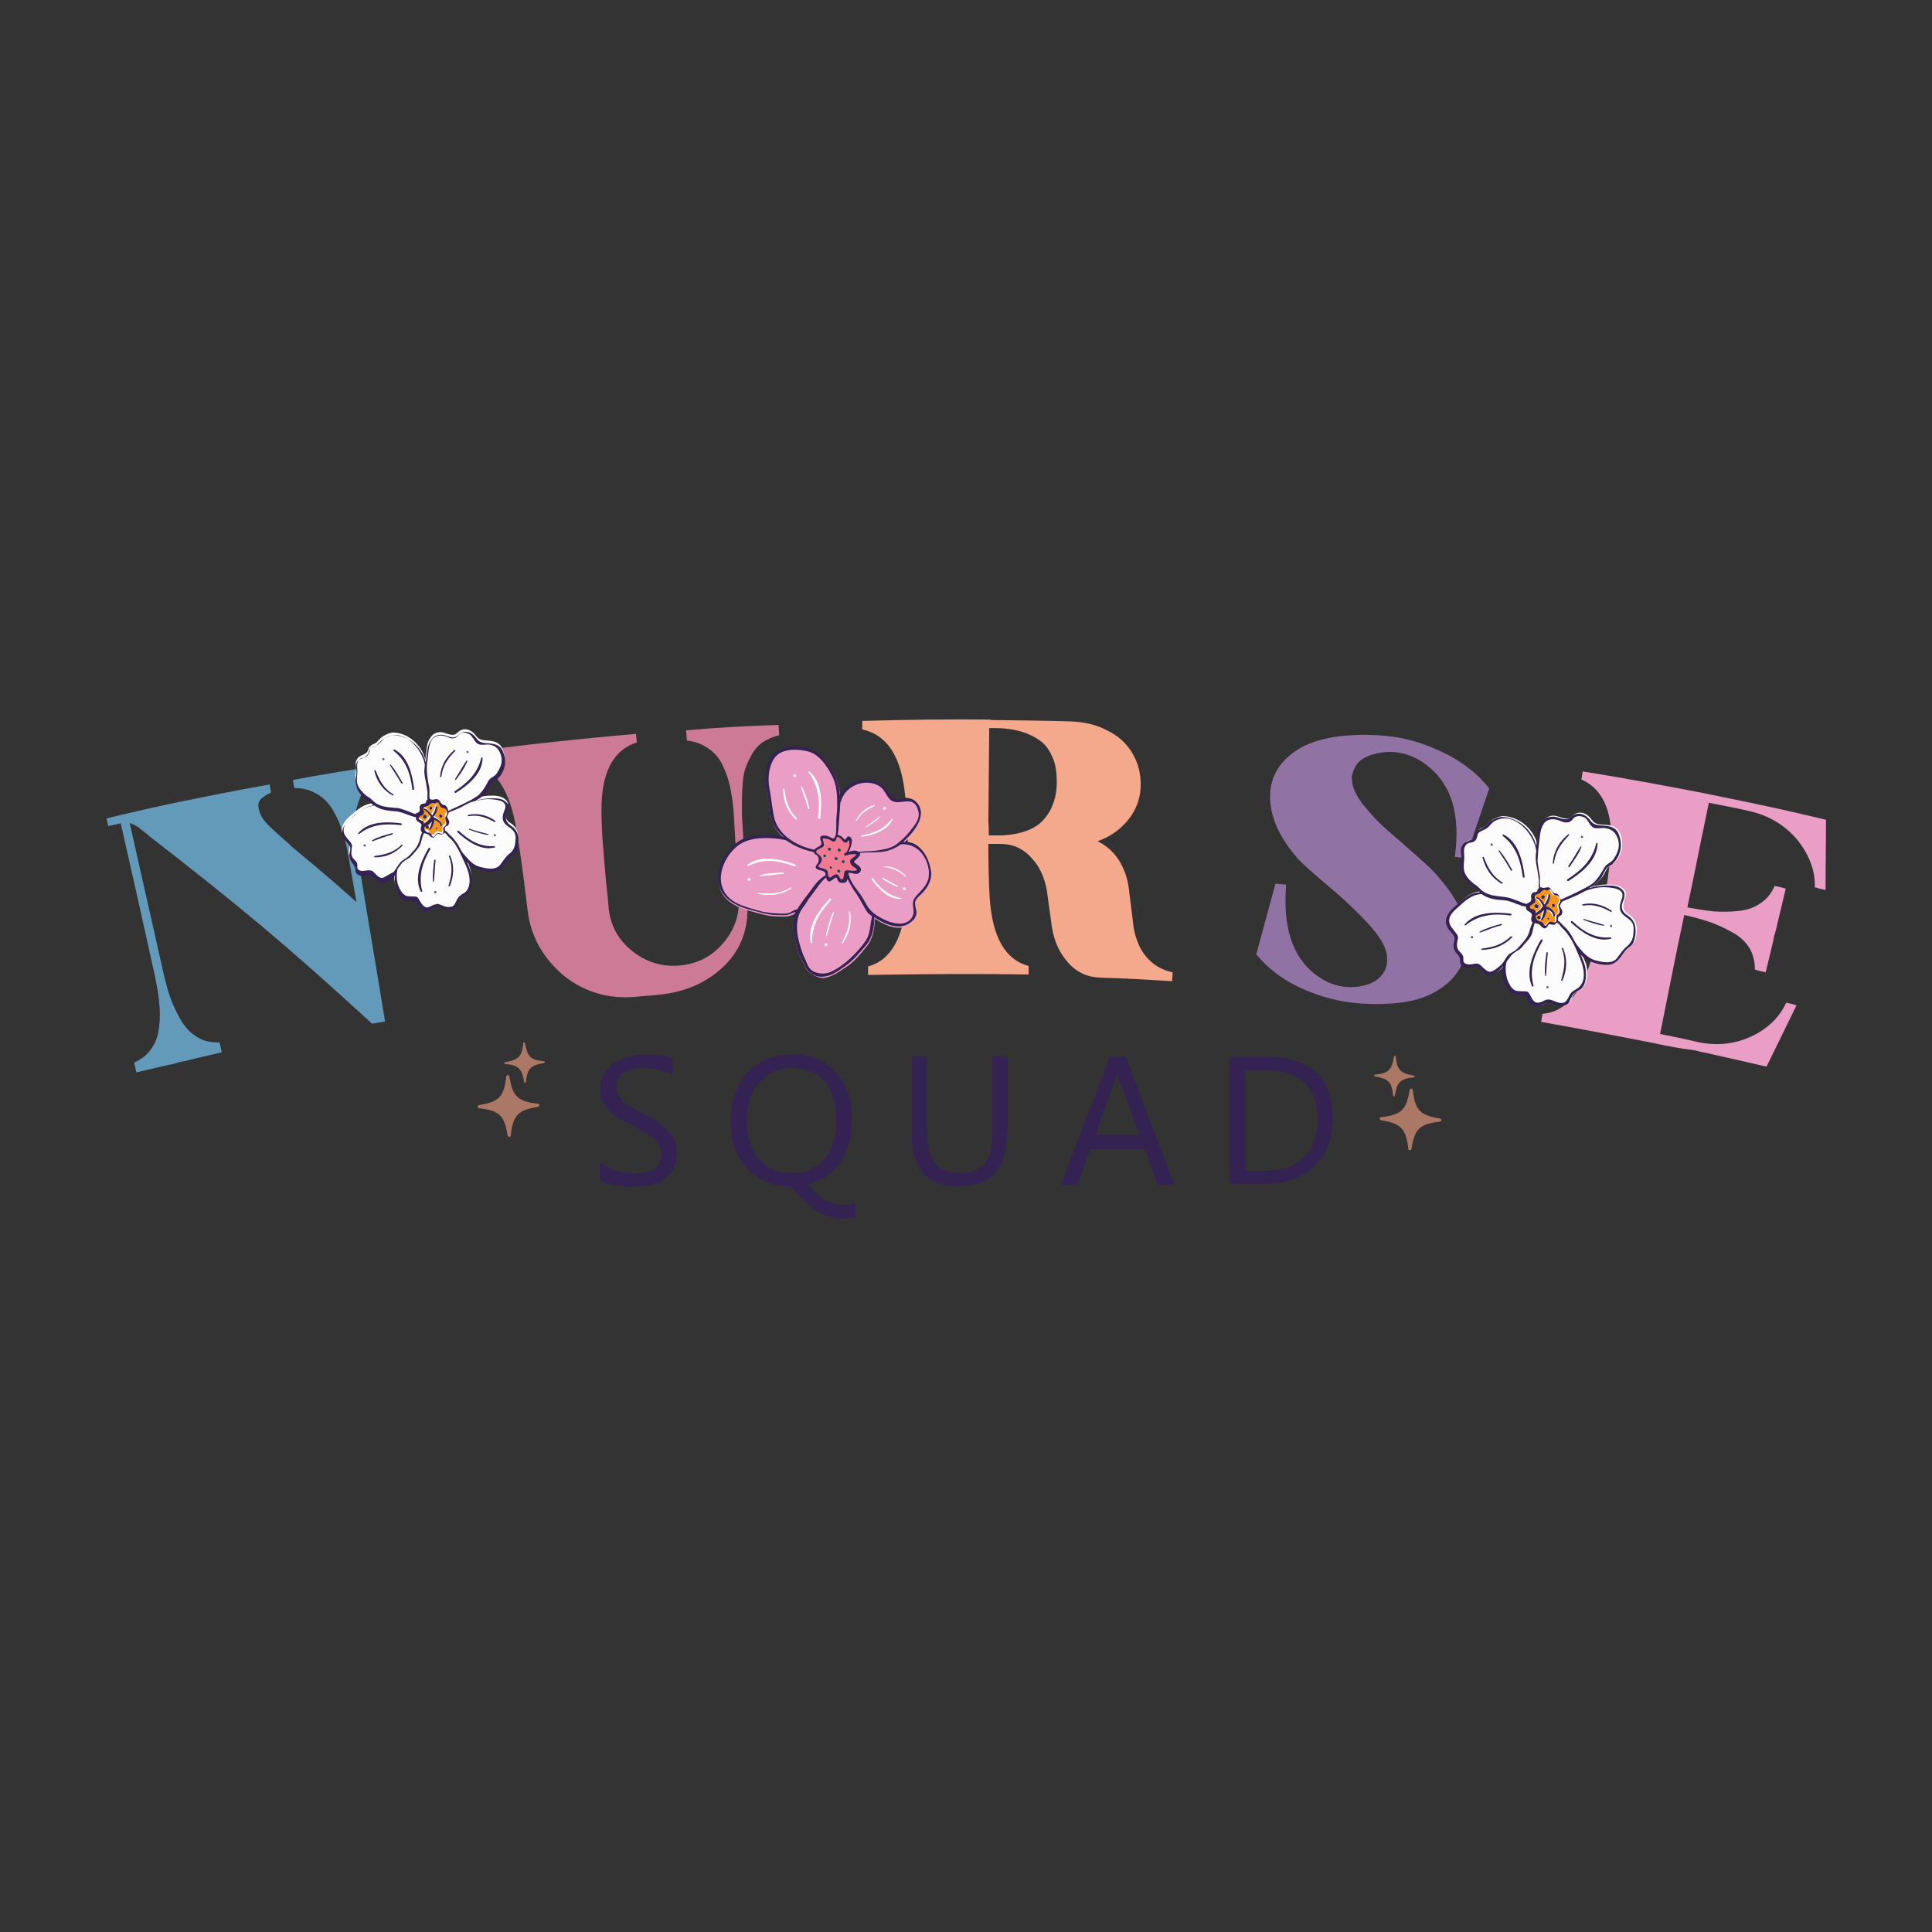 <svg xml:space="preserve" viewBox="0 0 432 432" y="0px" x="0px" xmlns:xlink="http://www.w3.org/1999/xlink" xmlns="http://www.w3.org/2000/svg" id="Layer_1" version="1.1">
<rect x="0" y="0" width="432" height="432" fill="#333333" stroke="none"/>
<g>
	<g>
		<g>
			<g>
				<g>
					<path d="M27,184.1c-1.3,0.3-2.2,0.5-2.8,0.6c-0.2-0.7-0.2-1-0.4-1.7c7.4-1.8,13-3,16.8-3.8
						c5.4-1.1,11.9-2.4,19.7-3.8c0.1,0.7,0.2,1.1,0.3,1.8c-1,0.5-1.8,1-2.3,1.5c-0.5,0.6-0.6,1.1-0.5,1.8c0.1,0.7,0.3,1.3,0.6,1.9
						c0.3,0.6,0.8,1.3,1.5,2c0.7,0.7,1.3,1.3,1.9,1.8c0.6,0.5,1.2,1.1,1.9,1.7c0.7,0.6,1.2,1,1.4,1.3c5.9,4.9,8.9,7.4,14.6,12.5
						c-0.7-3.9-1-5.9-1.7-9.8c-0.3-2.1-0.8-3.9-1.3-5.6c-0.5-1.6-1.2-3.3-2.1-4.9c-0.9-1.6-2.1-2.9-3.6-3.8
						c-1.5-0.9-3.2-1.4-5.2-1.4c-0.1-0.7-0.2-1.1-0.3-1.8c6.9-1.3,13.7-2.4,20.6-3.4c0.1,0.7,0.2,1.1,0.3,1.8
						c-1.3,0.4-2.4,1-3.3,1.8c-0.9,0.8-1.6,1.7-2.1,2.7c-0.5,1-0.9,2.1-1.2,3.2c-0.3,1.1-0.4,2.3-0.4,3.6c0,1.3,0,2.6,0.1,3.7
						c0.1,1.2,0.3,2.4,0.5,3.8c2.4,14.7,3.7,22.1,6.1,36.8c-1.2,0.2-1.7,0.3-2.9,0.5c-19-17.4-29-25.8-49.9-42c0,0-0.1,0-0.1-0.1
						c-0.2-0.2-0.6-0.5-1.1-0.9c-0.5-0.4-0.9-0.7-1.1-0.9c-0.2-0.1-0.5-0.3-0.9-0.5c-0.4-0.2-0.7-0.4-1.1-0.5
						c3,13.5,4.6,20.3,7.6,33.8c0.5,2.1,1,4,1.6,5.6c0.6,1.6,1.4,3.2,2.3,4.8c1,1.6,2.1,2.8,3.6,3.7c1.4,0.9,3.1,1.2,5,1.2
						c0.2,0.9,0.3,1.3,0.5,2.2c-1.6,0.4-3.1,0.7-4.3,1c-1.2,0.3-2.2,0.5-2.9,0.7c-0.7,0.2-1.2,0.3-1.4,0.3c-0.3,0.1-0.5,0.1-0.8,0.2
						c-0.2,0-0.3,0.1-0.4,0.1c-0.3,0.1-0.4,0.1-0.7,0.2c-0.2,0.1-0.7,0.2-1.4,0.3c-0.7,0.2-1.7,0.4-3,0.7c-1.2,0.3-2.6,0.6-4.2,1
						c-0.2-0.9-0.3-1.3-0.5-2.2c1.7-0.8,3-1.8,3.9-3.2c1-1.4,1.5-3,1.7-4.9c0.2-1.8,0.2-3.6,0-5.3c-0.1-1.7-0.5-3.6-0.9-5.7
						C31.6,204.5,30.1,197.7,27,184.1z" fill="#6399B9"></path>
				</g>
				<g>
					<path d="M118,203.7c-1.2-10.1-2.2-16.7-2.8-19.7c-1.7-8.6-5.4-13.2-11.1-13.8c-0.1-0.7-0.1-1.1-0.2-1.9
						c12.7-1.7,25.5-3.1,38.3-4.2c0.1,0.7,0.1,1.1,0.2,1.9c-5.5,1.8-8.1,7.1-7.9,15.9c0,1.7,0.1,3.5,0.2,5.5c0.2,2,0.3,3.7,0.4,5
						c0.1,1.4,0.3,3.2,0.5,5.6c0.3,2.4,0.4,4.1,0.5,5.1c0.4,3.8,2.1,7,5.2,9.5c3.1,2.5,6.6,3.6,10.5,3.3c3.9-0.3,7.2-1.9,9.8-4.9
						c2.6-3,3.8-6.4,3.6-10.2c-0.4-7.3-0.7-11-1.1-18.3c-0.1-2.2-0.4-4.1-0.7-5.8c-0.3-1.7-0.8-3.4-1.6-5.1
						c-0.7-1.7-1.8-3.1-3.2-4.1c-1.4-1-3-1.7-5-1.9c-0.1-0.9-0.1-1.4-0.2-2.3c6.9-0.6,13.8-1,20.7-1.2c0,0.9,0.1,1.4,0.1,2.3
						c-1.3,0.3-2.4,0.8-3.4,1.4c-1,0.6-1.8,1.5-2.4,2.4c-0.6,1-1.1,2-1.5,3c-0.4,1-0.7,2.2-0.8,3.6c-0.1,1.3-0.2,2.6-0.2,3.8
						c0,1.2,0,2.5,0,3.8c0.5,7.9,0.7,11.8,1.2,19.7c0.3,5.7-1.5,10.4-5.4,14.1c-3.9,3.7-8.9,5.8-15.1,6.3c-1.8,0.2-2.8,0.2-4.6,0.4
						c-5.9,0.5-11.2-1-15.9-4.7C121.5,214.3,118.7,209.5,118,203.7z" fill="#CC7A96"></path>
				</g>
				<g>
					<path d="M223.7,188.7c-1.1,0-1.6,0-2.7,0c0,4.7,0.1,8.8,0.3,12.1c0.6,8.8,3.5,13.8,8.7,15.2c0,0.7,0,1.1,0,1.9
						c-12-0.2-23.9-0.1-35.9,0.1c0-0.7,0-1.1,0-1.9c5.2-1.4,8-6.6,8.6-15.3c0.5-7.6,0.4-15.3-0.3-22.8c-0.8-8.7-4-13.7-9.6-14.9
						c0-0.7,0-1.1,0-1.9c10.6-0.3,20.2-0.4,28.7-0.3c0,0,0,0,0,0.1c7.1,0.1,10.6,0.1,17.7,0.3c3.1,0.1,5.8,0.7,8.1,1.9
						c2.4,1.1,4.1,2.6,5.3,4.3c1.2,1.7,2,3.6,2.3,5.7c0.3,2.1,0.2,4.1-0.4,6c-0.6,1.9-1.7,3.7-3.3,5.3c-1.6,1.6-3.5,2.8-5.8,3.6
						c1.9,0.9,3.5,2.3,4.7,4.1c1.2,1.9,2,4,2.3,6.4c0.4,3.2,0.6,4.8,1,8.1c0.2,1.8,0.7,3.4,1.4,4.9c0.7,1.5,1.7,2.7,3,3.8
						c1.3,1,2.8,1.7,4.4,2c0,0.8-0.1,1.2-0.1,2c-6.5-0.4-9.7-0.6-16.1-0.8c-2.9-0.1-5.3-1.2-7.2-3.4c-1.9-2.1-3.1-4.8-3.6-7.9
						c-0.4-3.3-0.7-4.9-1.1-8.1c-0.5-2.9-1.6-5.4-3.4-7.3C228.8,189.7,226.4,188.7,223.7,188.7z M221.1,186.8c1.3,0,1.9,0,3.1,0
						c4.4-0.3,7.5-1.5,9.3-3.7c1.9-2.2,2.8-5,2.8-8.2c0-1.3-0.1-2.5-0.3-3.5c-0.2-1-0.6-2.1-1.2-3.2c-0.6-1.1-1.4-2-2.4-2.7
						c-1-0.7-2.3-1.4-4-1.9c-1.7-0.5-3.7-0.8-5.9-0.8c-0.5,0-0.8,0-1.3,0c-0.1,8.4-0.1,12.6-0.2,21
						C221.1,184.8,221.1,185.8,221.1,186.8z" fill="#F4A88C"></path>
				</g>
				<g>
					<path d="M320.5,222c-2.2,1.2-5,2-8.3,2.3c-3.4,0.3-6.9,0.3-10.6-0.2c-3.7-0.5-7.4-1.6-11.2-3.4
						c-3.8-1.8-7-4.3-9.5-7.3c1.7-6.3,2.6-9.5,4.3-15.8c1,0.1,1.4,0.1,2.4,0.2c-0.8,9.3,1.3,16,6.4,20c3.2,2.5,6.7,3.4,10.4,2.7
						c3-0.6,4.8-2,5.6-4.4c0.2-0.8,0.2-1.6,0.1-2.5c-0.2-1.9-1.6-4.2-4-6.9c-2.5-2.7-5.4-5.5-8.9-8.4c-3.5-3-5.8-5-7-6.3
						c-4.1-4.7-6.2-9.3-6.2-13.9c0-4.6,2.3-8.3,7-11c2.3-1.2,5.2-2.1,8.8-2.5c3.6-0.4,7.4-0.4,11.4,0.1c4,0.5,8,1.8,12,3.8
						c4,2,7.3,4.6,9.8,7.8c-2.1,6.2-3.2,9.4-5.3,15.6c-1-0.1-1.4-0.2-2.4-0.3c1.3-9.3-0.7-16.1-6-20.3c-3.4-2.7-7.1-3.7-11.1-2.9
						c-3.2,0.6-5.1,2-5.7,4.4c-0.2,0.4-0.3,1-0.2,1.5c0,1.5,0.8,3.4,2.4,5.5c1.7,2.1,3.5,4.1,5.5,5.8c2,1.7,4.2,3.7,6.6,5.8
						c2.4,2.1,4.1,3.7,4.9,4.8c4.4,4.9,6.5,9.8,6.4,14.6C327.7,215.8,325.2,219.5,320.5,222z" fill="#9073A4"></path>
				</g>
				<g>
					<path d="M369.1,233.1c-7.2-1.4-15.4-3-24.5-4.6c0.1-0.7,0.2-1.1,0.3-1.8c5.3-0.4,9.1-5,11.4-13.9
						c1.8-7,3.1-14.2,3.8-21.5c0.9-9-1.3-14.7-6.5-17c0.1-0.7,0.2-1.1,0.3-1.8c10.1,1.6,19,3.3,26.8,4.8c4.3,0.9,6.4,1.3,10.7,2.2
						c1.1,0.2,1.7,0.4,2.8,0.6c5.7,1.2,8.5,1.9,14.1,3.2c0,6.3-0.1,9.4-0.1,15.7c-1-0.2-1.4-0.3-2.4-0.6c0.1-3.7-1.2-7.2-3.9-10.6
						c-2.8-3.3-6.4-5.5-11-6.5c-3.5-0.8-5.3-1.1-8.8-1.8c-0.6,2.9-0.9,4.4-1.5,7.3c-0.2,0.8-0.6,3.1-1.4,6.9
						c-0.8,3.8-1.4,6.8-1.9,9.2c2.2,0.4,4.1,0.7,5.9,0.9c1.8,0.1,3.6,0.1,5.5-0.1c1.9-0.2,3.5-0.7,4.9-1.7c1.4-0.9,2.5-2.2,3.2-3.9
						c1,0.2,1.5,0.3,2.5,0.6c-0.4,1.6-0.7,3-1,4.2c-0.3,1.2-0.5,2.1-0.7,2.9c-0.2,0.7-0.3,1.2-0.3,1.4c-0.1,0.3-0.1,0.4-0.2,0.7
						c0,0.2-0.1,0.2-0.1,0.4c-0.1,0.3-0.1,0.4-0.2,0.7c-0.1,0.2-0.2,0.7-0.3,1.4c-0.2,0.7-0.4,1.7-0.7,2.9c-0.3,1.2-0.6,2.6-1,4.1
						c-1-0.2-1.5-0.3-2.4-0.6c0-1.8-0.4-3.4-1.2-4.8c-0.9-1.4-2.1-2.6-3.8-3.5c-1.6-0.9-3.3-1.7-5-2.3c-1.7-0.6-3.6-1.1-5.8-1.6
						c-1,4.7-1.8,8.6-2.4,11.6c-1.2,6-1.8,9-3,15c3.4,0.7,5,1,8.4,1.8c4.2,0.9,8.2,0.5,11.9-1.2c3.7-1.7,6.4-4.3,7.9-7.6
						c0.9,0.2,1.4,0.3,2.3,0.6c-2.7,5.5-4,8.2-6.7,13.7c-5.3-1.2-7.9-1.8-13.2-3c-1-0.2-1.6-0.3-2.6-0.6
						C375.4,234.4,373.3,234,369.1,233.1z" fill="#EB9EC5"></path>
				</g>
			</g>
		</g>
		<g>
			<path d="M134.1,263.7v-3.9c0.5,0.4,1,0.8,1.6,1.1c0.6,0.3,1.3,0.6,2,0.8c0.7,0.2,1.4,0.4,2.1,0.5
				c0.7,0.1,1.4,0.2,2,0.2c2.1,0,3.6-0.4,4.6-1.1c1-0.8,1.5-1.9,1.5-3.3c0-0.8-0.2-1.4-0.5-2c-0.3-0.6-0.8-1.1-1.4-1.6
				c-0.6-0.5-1.3-0.9-2.1-1.4s-1.7-0.9-2.6-1.4c-1-0.5-1.9-1-2.8-1.5c-0.9-0.5-1.6-1.1-2.3-1.7c-0.6-0.6-1.1-1.3-1.5-2.1
				c-0.4-0.8-0.5-1.7-0.5-2.8c0-1.3,0.3-2.4,0.9-3.4c0.6-1,1.3-1.8,2.3-2.4c0.9-0.6,2-1.1,3.2-1.4c1.2-0.3,2.4-0.5,3.6-0.5
				c2.8,0,4.9,0.3,6.2,1v3.8c-1.7-1.2-3.9-1.8-6.5-1.8c-0.7,0-1.5,0.1-2.2,0.2c-0.7,0.2-1.4,0.4-2,0.7c-0.6,0.3-1,0.8-1.4,1.3
				c-0.4,0.5-0.5,1.2-0.5,2c0,0.7,0.1,1.4,0.4,1.9c0.3,0.5,0.7,1,1.2,1.5c0.5,0.4,1.2,0.9,1.9,1.3c0.8,0.4,1.6,0.9,2.6,1.4
				c1,0.5,2,1,2.9,1.6s1.7,1.2,2.4,1.9c0.7,0.7,1.2,1.4,1.6,2.3c0.4,0.8,0.6,1.8,0.6,2.8c0,1.4-0.3,2.6-0.8,3.6
				c-0.6,1-1.3,1.8-2.2,2.4c-0.9,0.6-2,1.1-3.2,1.3c-1.2,0.3-2.5,0.4-3.9,0.4c-0.5,0-1,0-1.7-0.1c-0.7-0.1-1.3-0.2-2-0.3
				c-0.7-0.1-1.3-0.3-2-0.5S134.5,264,134.1,263.7z" fill="#332252"></path>
			<path d="M176.6,265.3c-0.9,0-1.7-0.1-2.6-0.2c-0.9-0.2-1.7-0.4-2.6-0.8c-0.8-0.3-1.6-0.8-2.4-1.3
				c-0.8-0.5-1.4-1.1-2-1.7c-2.4-2.7-3.6-6.1-3.6-10.4c0-4.6,1.2-8.3,3.7-11c2.5-2.7,5.9-4.1,10.3-4.1c3.9,0,7,1.3,9.5,4
				s3.6,6.1,3.6,10.4c0,1.8-0.2,3.5-0.6,5.1c-0.4,1.6-1,3-1.8,4.3c-0.8,1.3-1.9,2.4-3.1,3.3c-1.2,0.9-2.7,1.5-4.4,1.9
				c0.7,0.7,1.3,1.4,1.9,2s1.2,1.1,1.8,1.4c0.6,0.4,1.2,0.7,1.9,0.9c0.7,0.2,1.4,0.3,2.2,0.3c0.2,0,0.4,0,0.7,0
				c0.3,0,0.5-0.1,0.8-0.1c0.3,0,0.5-0.1,0.7-0.2c0.2-0.1,0.5-0.1,0.7-0.2v3.2c-0.2,0.1-0.5,0.1-0.7,0.2c-0.3,0-0.5,0.1-0.8,0.1
				c-0.3,0-0.5,0.1-0.8,0.1c-0.3,0-0.5,0-0.7,0c-1.3,0-2.4-0.2-3.4-0.6c-1-0.4-2-0.9-2.9-1.6c-0.9-0.7-1.7-1.4-2.6-2.3
				C178.4,267.3,177.5,266.3,176.6,265.3z M177.1,238.8c-3,0-5.4,1.1-7.3,3.3c-1.9,2.2-2.8,5-2.8,8.5c0,3.5,0.9,6.4,2.7,8.5
				c1.8,2.1,4.2,3.2,7.2,3.2c3.1,0,5.6-1,7.4-3.1c1.8-2,2.7-4.9,2.7-8.6c0-3.8-0.9-6.7-2.6-8.8C182.6,239.8,180.2,238.8,177.1,238.8
				z" fill="#332252"></path>
			<path d="M225.2,253.3c0,8-3.6,12-10.9,12c-6.9,0-10.4-3.9-10.4-11.6v-17.5h3.4v17.3c0,5.9,2.5,8.8,7.4,8.8
				c4.8,0,7.2-2.8,7.2-8.5v-17.6h3.4V253.3z" fill="#332252"></path>
			<path d="M262.6,264.9h-3.7l-3-8h-12.1l-2.9,8h-3.7l11-28.6h3.5L262.6,264.9z M254.8,253.8l-4.5-12.2
				c-0.1-0.4-0.3-1-0.4-1.9h-0.1c-0.1,0.8-0.3,1.4-0.5,1.9l-4.4,12.2H254.8z" fill="#332252"></path>
			<path d="M275,264.9v-28.6h7.9c10.1,0,15.1,4.6,15.1,13.9c0,4.4-1.4,8-4.2,10.6s-6.5,4-11.2,4H275z M278.4,239.3
				v22.5h4.3c3.8,0,6.7-1,8.8-3c2.1-2,3.1-4.9,3.1-8.5c0-7.3-3.9-11-11.7-11H278.4z" fill="#332252"></path>
		</g>
		<g>
			<g>
				<path d="M343.5,224.8c-0.8-0.3-1.3-0.9-1.7-1.7c-0.5-1.1-2.4-0.7-3.4-1.1c-0.6-0.2-1.3-1.5-1.5-2.1
					c-0.4-1-0.7-2-0.6-3.1c0-0.3,0.1-0.6,0.1-1c-0.1,0.1-0.2,0.3-0.3,0.4c-0.9,1.1-2.7,2.2-4,1.1c-0.3-0.3-0.6-0.6-0.9-0.8
					c-0.9-0.9-1.3-0.3-2.2-0.3c-0.6,0-1.4-0.1-1.8-0.5c-0.2-0.2-0.4-0.4-0.4-0.7c-0.1-0.9-0.2-1.3-0.7-1.9c-0.5-0.5-0.8-1.3-0.8-2
					c0-0.6,0.4-1.5,0.1-2c-0.3-0.6-0.8-1-1.2-1.5c-0.4-0.5-0.7-1.2-0.6-1.9c0.2-1.9,1.8-3,3.1-4.2c1.3-1.2,2.7-2.1,4.5-2.2
					c-0.1-0.1-0.2-0.2-0.2-0.3c-0.7-0.8-1.7-1.2-2.5-2c-0.7-0.7-1.2-1.5-1.5-2.5c-0.1-0.6-0.3-1.2-0.2-1.8c0.1-0.7,0.4-1.2,0.2-2
					c-0.2-0.8-0.1-1.5,0.5-2.2c0.7-0.8,2.2-0.7,2.5-1.9c0.2-0.7,0.6-1.2,1.3-1.4c1.1-0.4,1.4-1.4,2.4-1.9c0.7-0.4,1.8-0.9,2.7-0.8
					c3.5,0.2,6.7,3.1,7.4,6.5c0.1-0.9,0.2-1.8,0.3-2.7c0.2-1.2,0.4-2.2,1.3-3.1c0.6-0.6,1.4-0.9,2.2-0.8c1.2,0.1,2.8,1.3,3.8,0.2
					c1.6-1.6,3.4-0.9,4.6,0.8c1,1.4,2.7,0.8,4.2,1.2c0.9,0.2,1.6,0.8,2,1.6c0.9,2.1,0.7,4.6-0.9,6.3c-0.3,0.3-0.5,0.6-0.9,0.8
					c-0.9,0.4-1.3,1.3-1.7,2.1c-0.4,0.9-1.4,1.8-2.2,2.4c-0.3,0.2-0.6,0.4-0.9,0.6c1.4-0.4,2.7-0.7,4.2-0.6c1.4,0,2.8,0.2,3.6,1.4
					c0.3,0.6,0.1,1.3-0.1,1.9c-0.5,1.3-0.5,2.5,0.8,3.3c1.2,0.7,1.8,1.7,1.9,3.2c0,1-0.1,1.9-0.4,2.8c-0.3,0.7-1,1-1.5,1.6
					c-1.1,1.1-1.7,2.6-3.2,3.3c-1.5,0.6-3.6,0-5-0.5c-0.8-0.3-1.6-0.9-2.2-1.6c0.3,0.7,0.6,1.5,0.9,2.2c0.5,1.5,0.5,4.5-0.9,5.6
					c-0.6,0.4-1.4,0.7-1.8,1.4c-0.3,0.4-0.5,0.9-0.7,1.4c-0.3,0.6-1,0.8-1.6,0.9c-1.1,0.2-1.8-0.7-2.8-0.7
					C345.5,224.1,344.5,225.2,343.5,224.8z" fill="#FCFCFC"></path>
				<path d="M345.9,206.3c0.1-0.1,0.3-0.2,0.5-0.2c0.3,0,0.3,0,0.6,0.1c1,0.3,0.6-0.8,0.7-1.2c0-0.3,0.2-0.5,0.4-0.6
					c0.9-0.7-0.3-1.6,0.2-2.3c0-0.1,0.1-0.1,0.1-0.1c0-0.2,0.1-0.3,0.2-0.4c0.1-0.6-0.2-1.3-0.9-1.4c-0.1,0-0.3,0-0.4-0.1
					c-0.4-0.2-0.5-0.5-0.6-0.8c-0.5-1-0.8,0-1.3-0.2c-0.6-0.3-1,0.2-1.3,0.5c-0.4,0.3-1.5,0.2-1.2,1.1c0.1,0.3,0.2,0.7,0,1
					c-0.1,0.1-0.2,0.2-0.3,0.3c-0.1,0-0.3,0.1-0.4,0.3c0,0.1,0,0.1-0.1,0.1c0,0-0.1,0-0.1,0c-0.3,0.3-0.3,0.7,0.3,0.9
					c0.3,0.1,0.5,0.2,0.7,0.4c0.1,0.1,0.1,0.3,0.1,0.5c0.3-0.2,0.7-0.5,1-0.8c0.2-0.2,0.5-0.5,0.6-0.8c-0.1-0.3-0.2-0.5-0.4-0.7
					c-0.3-0.3-0.6-0.9-1-1c-0.2,0-0.2-0.3,0-0.3c0.6,0,1,0.6,1.3,1c0.1,0.2,0.3,0.4,0.4,0.6c0,0,0,0,0,0c0,0,0.1,0,0.1,0l0,0
					c0.4-0.6,0.7-1.2,0.8-2c0-0.3,0.4-0.2,0.4,0c0,0.5-0.1,1-0.3,1.4c-0.1,0.3-0.3,0.6-0.6,0.8c0,0.1,0.1,0.2,0.1,0.3
					c0.9,0.2,1.9,1.1,1.9,2c0,0.2-0.3,0.2-0.4,0c-0.1-0.7-0.8-1.1-1.5-1.4c0,0.8-0.4,1.8-0.9,2.4c-0.1,0.1-0.3,0-0.3-0.1
					c0.3-0.7,0.6-1.5,0.6-2.2c-0.1,0-0.2,0-0.2-0.1c-0.1,0.1-0.2,0.3-0.3,0.4c-0.4,0.4-1,0.7-1.5,1c0,0-0.1,0-0.1,0
					c-0.1,0.7,0.5,1.3,1.2,1.4c0.1,0,0.3,0.1,0.3,0.2c0.1,0.1,0.2,0.3,0.2,0.3C345.3,207.6,345.7,206.6,345.9,206.3z M344,202.7
					c0,0.6-0.9,0.5-0.9-0.1C343.1,202,344,202.1,344,202.7z M345.3,200.3c0.1,0.2,0.1,0.5-0.1,0.6c-0.2,0.1-0.2,0-0.4,0
					C344.3,200.6,344.9,199.9,345.3,200.3z M346.9,202.5c0-0.5,0.7-0.4,0.7,0.1C347.6,203,346.9,202.9,346.9,202.5z M346,205.3
					c0-0.3,0.4-0.2,0.4,0C346.4,205.7,346,205.6,346,205.3z M343.7,205.1c0-0.5,0.8-0.4,0.8,0.1
					C344.5,205.7,343.7,205.6,343.7,205.1z" fill="#F7941D"></path>
				<path d="M346.5,224.2c1,0,1.8,0.9,2.8,0.7c0.6-0.1,1.4-0.3,1.6-0.9c0.2-0.5,0.4-0.9,0.7-1.4
					c0.4-0.7,1.2-1,1.8-1.4c1.5-1,1.4-4.1,0.9-5.6c-0.3-0.7-0.5-1.5-0.9-2.2c0.6,0.7,1.3,1.3,2.2,1.6c1.4,0.5,3.5,1.1,5,0.5
					c1.5-0.6,2.1-2.1,3.2-3.3c0.5-0.5,1.2-0.8,1.5-1.6c0.3-0.9,0.5-1.8,0.4-2.8c0-1.4-0.7-2.4-1.9-3.2c-1.3-0.8-1.4-2-0.8-3.3
					c0.2-0.6,0.4-1.3,0.1-1.9c-0.8-1.3-2.2-1.4-3.6-1.4c-1.5,0-2.9,0.2-4.2,0.6c0.3-0.2,0.6-0.4,0.9-0.6c0.8-0.6,1.8-1.4,2.2-2.4
					c0.4-0.8,0.8-1.7,1.7-2.1c0.4-0.2,0.7-0.5,0.9-0.8c1.6-1.8,1.8-4.2,0.9-6.3c-0.4-0.9-1.1-1.4-2-1.6c-1.5-0.4-3.2,0.1-4.2-1.2
					c-1.2-1.7-3-2.3-4.6-0.8c-1.1,1-2.6-0.2-3.8-0.2c-0.8,0-1.6,0.2-2.2,0.8c-0.8,0.9-1.1,1.9-1.3,3.1c-0.1,0.9-0.2,1.8-0.3,2.7
					c-0.7-3.4-3.9-6.3-7.4-6.5c-0.9-0.1-1.9,0.4-2.7,0.8c-0.9,0.6-1.3,1.5-2.4,1.9c-0.7,0.2-1.1,0.7-1.3,1.4
					c-0.3,1.2-1.7,1.1-2.5,1.9c-0.6,0.7-0.6,1.4-0.5,2.2c0.2,0.8-0.1,1.3-0.2,2c-0.1,0.6,0.1,1.2,0.2,1.8c0.2,1,0.8,1.7,1.5,2.5
					c0.7,0.8,1.8,1.2,2.5,2c0.1,0.1,0.2,0.2,0.2,0.3c-1.8,0.1-3.1,1-4.5,2.2c-1.3,1.2-2.9,2.3-3.1,4.2c-0.1,0.6,0.3,1.4,0.6,1.9
					c0.4,0.5,0.9,0.9,1.2,1.5c0.3,0.5,0,1.4-0.1,2c0,0.7,0.3,1.5,0.8,2c0.6,0.6,0.7,1,0.7,1.9c0,0.3,0.2,0.5,0.4,0.7
					c0.4,0.5,1.2,0.5,1.8,0.5c0.8,0,1.3-0.6,2.2,0.3c0.3,0.3,0.6,0.6,0.9,0.8c1.3,1.1,3.1,0,4-1.1c0.1-0.1,0.2-0.3,0.3-0.4
					c-0.1,0.3-0.1,0.7-0.1,1c-0.1,1,0.3,2.1,0.6,3.1c0.2,0.6,0.9,1.8,1.5,2.1c1,0.4,2.9,0,3.4,1.1c0.4,0.8,0.9,1.4,1.7,1.7
					C344.5,225.2,345.5,224.1,346.5,224.2z M359.1,198.4c1.6,0.1,4.5,0.3,3.5,2.7c-0.3,0.8-0.6,1.9-0.2,2.7c0.6,1.2,1.9,1.4,2.6,2.6
					c0.4,0.7,0.3,1.7,0.2,2.6c-0.1,1.1-0.6,1.9-1.4,2.6c-0.9,0.7-1.5,1.7-2.2,2.6c-1.1,1.5-3.5,0.9-5,0.5c-1.6-0.5-2.6-1.7-3.6-2.9
					c-0.7-0.8-1.1-1.7-1.6-2.6c-0.5-0.8-1-1.5-1.7-2.1c-0.4-0.3-0.8-1-1.3-1.2c0-0.4-0.2-0.8,0.4-1.1c0.3-0.1,0.4-0.3,0.5-0.6
					c0.3-0.7-0.6-1.2-0.5-1.8c0.2-0.2,0.3-0.5,0.4-0.7c0.4-0.3,1-0.5,1.5-0.7c0.7-0.3,1.4-0.6,2.1-0.9c0.6-0.3,1.1-0.6,1.7-0.9
					c0,0,0,0,0,0C355.9,198.7,357.5,198.3,359.1,198.4z M345.2,203.4c0,0.8-0.3,1.5-0.6,2.2c-0.1,0.2,0.2,0.3,0.3,0.1
					c0.5-0.6,0.9-1.5,0.9-2.4c0.7,0.2,1.4,0.6,1.5,1.4c0,0.2,0.4,0.2,0.4,0c0-0.8-1-1.8-1.9-2c0-0.1-0.1-0.2-0.1-0.3
					c0.3-0.1,0.5-0.4,0.6-0.8c0.2-0.4,0.3-0.9,0.3-1.4c0-0.3-0.4-0.3-0.4,0c0,0.8-0.4,1.3-0.8,2l0,0c0,0-0.1,0-0.1,0c0,0,0,0,0,0
					c-0.1-0.2-0.3-0.4-0.4-0.6c-0.3-0.4-0.8-1-1.3-1c-0.2,0-0.2,0.3,0,0.3c0.5,0.1,0.8,0.6,1,1c0.2,0.2,0.3,0.5,0.4,0.7
					c-0.2,0.3-0.4,0.6-0.6,0.8c-0.3,0.3-0.7,0.5-1,0.8c0-0.2,0-0.3-0.1-0.5c-0.2-0.3-0.4-0.4-0.7-0.4c-0.7-0.2-0.6-0.6-0.3-0.9
					c0,0,0.1,0,0.1,0c0.1,0,0.1-0.1,0.1-0.1c0.1-0.1,0.3-0.2,0.4-0.3c0.1,0,0.3-0.2,0.3-0.3c0.2-0.3,0.1-0.7,0-1
					c-0.3-0.8,0.9-0.7,1.2-1.1c0.4-0.4,0.8-0.8,1.3-0.5c0.5,0.2,0.8-0.8,1.3,0.2c0.2,0.4,0.3,0.6,0.6,0.8c0.1,0.1,0.2,0.1,0.4,0.1
					c0.7,0.1,0.9,0.8,0.9,1.4c-0.1,0.1-0.1,0.2-0.2,0.4c-0.1,0-0.1,0-0.1,0.1c-0.5,0.7,0.7,1.6-0.2,2.3c-0.2,0.2-0.4,0.3-0.4,0.6
					c0,0.3,0.3,1.5-0.7,1.2c-0.3-0.1-0.3-0.1-0.6-0.1c-0.2,0-0.4,0.1-0.5,0.2c-0.2,0.2-0.6,1.3-1.1,0.3c0-0.1-0.1-0.3-0.2-0.3
					c-0.1,0-0.2-0.2-0.3-0.2c-0.7,0-1.3-0.6-1.2-1.4c0,0,0.1,0,0.1,0c0.5-0.3,1.1-0.6,1.5-1c0.1-0.1,0.2-0.2,0.3-0.4
					C345,203.4,345.1,203.4,345.2,203.4z M344.1,188.9c0.2-1.5,0.2-3.3,1-4.6c0.9-1.4,2.5-1.3,3.9-0.7c0.6,0.3,1.2,0.4,1.9,0.2
					c0.3-0.1,0.7-0.5,0.9-0.8c0.7-0.7,1.7-0.6,2.5-0.2c0.9,0.5,1.1,1.9,2.1,2.3c0.9,0.3,1.8-0.1,2.7,0.1c1.7,0.3,2.4,1.3,2.8,2.9
					c0.3,1.5-0.3,2.8-1.1,4c-0.3,0.5-0.8,0.7-1.3,1.1c-0.5,0.3-0.7,0.7-1,1.2c-0.6,1-1.1,1.9-1.9,2.7c-1,1-2.5,1.6-3.8,2.3
					c-1,0.5-2.1,1-3.2,1.5c-0.2,0.1-0.4,0.2-0.6,0.3c0-0.1,0-0.1-0.1-0.2c-0.2-0.4-0.4-1.2-1-1.2c-0.8,0-0.9-0.9-1.4-1.3
					c-0.5-0.3-1.1,0.2-1.6,0c-0.2-0.1-0.3-0.1-0.5-0.1c-0.2-0.8,0-1.8-0.1-2.6c-0.2-1.1-0.4-2.2-0.5-3.3
					C343.9,191.3,343.9,190.1,344.1,188.9z M331.6,199.3c-0.6-0.4-0.9-0.9-1.5-1.3c-0.9-0.6-1.8-1.4-2.3-2.3
					c-0.7-1.1-0.5-2.3-0.4-3.6c0.1-1.2-0.4-2.3,0.5-3.3c0.5-0.5,1.3-0.3,1.8-0.7c0.5-0.4,0.6-0.9,0.7-1.5c0.2-0.7,1.3-0.9,1.9-1.3
					c0.8-0.5,1.2-1.4,2.1-1.8c4.1-2.1,8.5,2.7,9.1,6.7c0,0.4-0.1,0.7-0.1,1.1c-0.1,1.2,0.2,2.3,0.4,3.4c0.1,0.7,0.2,1.5,0.3,2.2
					c0,0.5-0.1,1.1,0,1.6c0,0,0,0.1,0,0.1c-0.1,0.1-0.1,0.1-0.2,0.2c-0.3,0.4,0.1,0.6-0.7,0.7c-0.3,0-0.5,0.1-0.7,0.4
					c-0.5,0.7,0.5,1.5-0.8,2c-0.1,0-0.2,0.1-0.3,0.2c-0.5,0-1.3-0.4-1.6-0.5c-0.9-0.3-1.7-0.7-2.6-0.9
					C335.2,200.3,333.3,200.5,331.6,199.3z M333.6,217.2c-1,0.5-2-1-2.7-1.5c-0.5-0.4-1.2-0.2-1.8-0.1c-0.6,0.1-1.8,0.1-1.9-0.8
					c0-0.3,0-0.4,0-0.8c-0.1-0.5-0.5-0.9-0.8-1.2c-0.9-0.8-0.6-2-0.4-3c0.1-0.6-0.4-1.1-0.7-1.5c-0.7-1-1.5-1.6-1.2-3
					c0.3-1.1,1.3-1.9,2.1-2.6c1.5-1.4,3-2.7,5.1-2.8c1.4,1.1,3.3,1.3,5,1.4c1.4,0.1,2.6,0.8,3.9,1.2c0.3,0.1,0.6,0.2,1,0.2
					c0,0.2,0,0.4,0.1,0.6c0.2,0.6,1.5,0.6,1.2,1.6c-0.2,0.6-0.2,1,0.2,1.4c-0.3,0.5-0.4,1-0.6,1.5c-0.2,1-0.6,1.8-1.3,2.6
					c-0.5,0.6-1,1.2-1.6,1.8c-0.6,0.6-1.4,0.8-2,1.4c-0.6,0.7-0.9,1.5-1.5,2.1C335,216.3,334.5,216.8,333.6,217.2z M342.3,222.8
					c-0.2-0.3-0.4-1-0.9-1.1c-0.6-0.1-1.2,0-1.9-0.1c-1.4,0-2.1-1.6-2.5-2.7c-0.3-1-0.5-2.6-0.1-3.9c0.3-0.4,0.6-0.8,0.9-1.2
					c0.6-0.9,1.8-1.2,2.5-2c0.6-0.8,1.4-1.5,1.9-2.3c0.6-0.9,0.5-2.1,1-3.1c0,0,0.1,0,0.1,0c0.5,0.2,0.8,0.1,1.2,0.6
					c0.2,0.3,0.8,0.8,1.2,0.5c0.2-0.2,0.4-0.4,0.5-0.7c0.2-0.3,0.9,0,1.2,0c0.2,0,0.5-0.2,0.7-0.5c0.4,0.1,0.9,0.9,1.2,1.2
					c0.7,0.6,1.2,1.3,1.8,2.2c0.9,1.4,1.5,3,2.2,4.6c0.8,1.9,1.5,4.8-0.2,6.4c-0.5,0.5-1.2,0.7-1.7,1.2c-0.7,0.7-0.8,2-1.8,2.3
					c-1.4,0.4-2.6-1.1-4-0.6c-0.5,0.2-1.1,0.6-1.7,0.6C343.1,224.3,342.6,223.4,342.3,222.8z" fill="#332252"></path>
				<path d="M347.7,202.5c0-0.4-0.7-0.5-0.7-0.1C346.9,202.9,347.6,203,347.7,202.5z" fill="#332252"></path>
				<path d="M344.8,200.9c0.1,0.1,0.2,0.1,0.4,0c0.2-0.1,0.3-0.4,0.1-0.6C344.9,199.9,344.3,200.6,344.8,200.9z" fill="#332252"></path>
				<path d="M343.1,202.6c0,0.5,0.9,0.7,0.9,0.1C344,202.1,343.1,202,343.1,202.6z" fill="#332252"></path>
				<path d="M344.5,205.2c0-0.5-0.8-0.6-0.8-0.1C343.7,205.6,344.5,205.7,344.5,205.2z" fill="#332252"></path>
				<path d="M346.4,205.4c0-0.3-0.4-0.3-0.4,0C346,205.6,346.4,205.7,346.4,205.4z" fill="#332252"></path>
				<g>
					<path d="M342.9,220.4c-1-3.6,0.1-6.8,2-10c0.1-0.3-0.2-0.5-0.4-0.2c-1.7,3-3.5,7-1.9,10.4
						C342.6,220.7,342.9,220.6,342.9,220.4z" fill="#332252"></path>
					<path d="M346.1,213.1c0-0.2-0.3-0.3-0.3-0.1c-0.2,1.7-0.5,3.4-0.3,5.1c0,0.2,0.2,0.2,0.2,0
						C345.8,216.5,345.9,214.8,346.1,213.1z" fill="#332252"></path>
					<path d="M349.2,212.1c1,2.4,0.6,4.5-0.1,7c-0.1,0.2,0.2,0.3,0.3,0.1c1-2.4,1.1-4.8,0.1-7.2
						C349.4,211.8,349.2,212,349.2,212.1z" fill="#332252"></path>
					<path d="M337.7,204.7c0.3,0,0.4-0.4,0.1-0.4c-3.4-0.4-7.8-0.5-10.3,2.4c-0.1,0.1,0.1,0.3,0.2,0.2
						C330.7,204.5,334.1,204.2,337.7,204.7z" fill="#332252"></path>
					<path d="M335.7,206.9c0.2-0.1,0.2-0.4,0-0.3c-1.6,0.4-3.3,0.9-4.8,1.7c-0.1,0.1-0.1,0.3,0.1,0.2
						C332.5,208,334,207.3,335.7,206.9z" fill="#332252"></path>
					<path d="M338.1,209.6c0.2-0.2-0.1-0.3-0.3-0.2c-1.9,1.8-3.9,2.4-6.4,2.7c-0.2,0-0.2,0.3,0,0.3
						C334,212.3,336.2,211.5,338.1,209.6z" fill="#332252"></path>
					<path d="M340.9,196c-0.4-3.4-1.4-7.7-4.7-9.4c-0.2-0.1-0.3,0.2-0.2,0.3c3,2.3,4,5.5,4.5,9.2
						C340.5,196.3,341,196.3,340.9,196z" fill="#332252"></path>
					<path d="M338.1,194.5c-0.8-1.5-1.7-3-2.8-4.3c-0.1-0.1-0.3,0-0.2,0.1c0.9,1.4,1.9,2.8,2.7,4.3
						C337.9,194.8,338.2,194.7,338.1,194.5z" fill="#332252"></path>
					<path d="M335.9,197.3c-2.2-1.4-3.2-3.2-4.1-5.6c-0.1-0.2-0.3-0.1-0.3,0.1c0.7,2.5,2,4.5,4.3,5.8
						C336,197.7,336.1,197.4,335.9,197.3z" fill="#332252"></path>
					<path d="M356.9,188.6c-0.8,3.7-3.3,6-6.4,8c-0.3,0.2,0,0.5,0.2,0.4c2.9-1.8,6.4-4.6,6.5-8.3
						C357.3,188.4,357,188.4,356.9,188.6z" fill="#332252"></path>
					<path d="M353.6,189.4c0.1-0.1-0.1-0.2-0.2-0.1c-0.9,1.4-1.7,2.9-2.7,4.3c-0.1,0.2,0.1,0.4,0.3,0.2
						C351.9,192.4,353,191,353.6,189.4z" fill="#332252"></path>
					<path d="M347.5,192.9c0.3-2.6,1.6-4.3,3.3-6.1c0.2-0.2-0.1-0.4-0.2-0.2c-2,1.7-3.2,3.7-3.4,6.4
						C347.1,193.2,347.4,193.2,347.5,192.9z" fill="#332252"></path>
					<g>
						<path d="M351.6,206c-0.2-0.2-0.5,0.1-0.3,0.3c2.3,2.1,5.6,4.5,8.9,3.6c0.2,0,0.1-0.3-0.1-0.3
							C356.7,209.9,354,208.3,351.6,206z" fill="#332252"></path>
						<path d="M354.1,205.7c1.4,0.5,3,1.1,4.5,1.3c0.1,0,0.2-0.2,0-0.2c-1.5-0.5-2.9-0.8-4.4-1.3
							C354.1,205.4,353.9,205.6,354.1,205.7z" fill="#332252"></path>
						<path d="M360.3,203.6c-2-1.3-4.1-1.9-6.4-1.4c-0.2,0-0.1,0.3,0.1,0.3c2.4-0.4,4.2,0.3,6.2,1.4
							C360.3,204,360.5,203.7,360.3,203.6z" fill="#332252"></path>
					</g>
				</g>
			</g>
			<path d="M346.3,220.8c0-0.3-0.5-0.5-0.5-0.1C345.7,221,346.2,221.1,346.3,220.8z" fill="#5A5D5D"></path>
			<path d="M360.5,207.1c0-0.3-0.5-0.5-0.5-0.1C360,207.3,360.5,207.5,360.5,207.1z" fill="#5A5D5D"></path>
			<path d="M329.4,209.6c0-0.3-0.5-0.5-0.5-0.1C328.8,209.8,329.3,210,329.4,209.6z" fill="#5A5D5D"></path>
			<path d="M333.8,188.9c0-0.3-0.5-0.5-0.5-0.1C333.2,189.1,333.8,189.3,333.8,188.9z" fill="#5A5D5D"></path>
			<path d="M354,187.2c0-0.3-0.5-0.5-0.5-0.1C353.4,187.4,353.9,187.5,354,187.2z" fill="#5A5D5D"></path>
		</g>
		<g>
			<g>
				<path d="M95,203.3c-0.7-0.3-1.2-0.9-1.6-1.6c-0.5-1-2.2-0.7-3.2-1c-0.6-0.2-1.2-1.4-1.4-1.9
					c-0.4-0.9-0.7-1.9-0.6-2.9c0-0.3,0.1-0.6,0.1-0.9c-0.1,0.1-0.2,0.3-0.3,0.4c-0.9,1-2.6,2.1-3.8,1c-0.3-0.3-0.5-0.5-0.8-0.8
					c-0.8-0.8-1.3-0.3-2-0.3c-0.5,0-1.3,0-1.7-0.5c-0.2-0.2-0.3-0.4-0.3-0.6c0-0.8-0.2-1.2-0.7-1.8c-0.4-0.5-0.8-1.2-0.7-1.9
					c0-0.5,0.3-1.4,0.1-1.9c-0.3-0.5-0.8-0.9-1.1-1.4c-0.3-0.5-0.6-1.1-0.6-1.7c0.2-1.8,1.6-2.8,2.9-3.9c1.3-1.1,2.5-1.9,4.2-2
					c-0.1-0.1-0.2-0.2-0.2-0.2c-0.7-0.8-1.6-1.2-2.3-1.9c-0.6-0.7-1.2-1.4-1.4-2.3c-0.1-0.6-0.2-1.1-0.2-1.7
					c0.1-0.7,0.3-1.2,0.2-1.9c-0.2-0.8-0.1-1.4,0.4-2.1c0.7-0.8,2-0.7,2.3-1.8c0.2-0.7,0.6-1.1,1.2-1.3c1-0.4,1.3-1.3,2.2-1.8
					c0.7-0.4,1.7-0.9,2.5-0.8c3.2,0.2,6.2,2.9,6.9,6.1c0.1-0.8,0.2-1.7,0.3-2.5c0.1-1.1,0.4-2,1.2-2.9c0.5-0.6,1.3-0.8,2-0.8
					c1.2,0.1,2.6,1.2,3.6,0.2c1.5-1.5,3.2-0.8,4.3,0.7c0.9,1.3,2.6,0.8,3.9,1.2c0.8,0.2,1.5,0.7,1.9,1.5c0.9,2,0.7,4.3-0.8,5.9
					c-0.3,0.3-0.5,0.6-0.9,0.7c-0.8,0.3-1.2,1.2-1.5,1.9c-0.4,0.9-1.3,1.7-2.1,2.2c-0.3,0.2-0.6,0.4-0.9,0.5
					c1.3-0.4,2.6-0.6,3.9-0.6c1.3,0,2.6,0.2,3.4,1.3c0.3,0.5,0.1,1.2-0.1,1.7c-0.5,1.2-0.4,2.4,0.8,3.1c1.1,0.7,1.7,1.6,1.7,3
					c0,0.9-0.1,1.8-0.4,2.6c-0.3,0.7-0.9,1-1.4,1.5c-1,1.1-1.6,2.4-3,3c-1.4,0.6-3.3,0-4.7-0.5c-0.8-0.3-1.5-0.8-2-1.5
					c0.3,0.7,0.6,1.4,0.8,2.1c0.5,1.4,0.5,4.2-0.9,5.2c-0.6,0.4-1.3,0.7-1.7,1.3c-0.3,0.4-0.4,0.8-0.6,1.3c-0.2,0.6-1,0.8-1.5,0.8
					c-1,0.1-1.7-0.6-2.7-0.7C96.9,202.7,95.9,203.7,95,203.3z" fill="#FCFCFC"></path>
				<path d="M97.3,186.1c0.1-0.1,0.3-0.2,0.5-0.2c0.3,0,0.3,0,0.5,0.1c0.9,0.3,0.6-0.8,0.6-1.1
					c0-0.3,0.2-0.4,0.4-0.6c0.9-0.7-0.3-1.5,0.2-2.2c0-0.1,0.1-0.1,0.1-0.1c0-0.1,0.1-0.3,0.2-0.4c0-0.6-0.2-1.2-0.8-1.3
					c-0.1,0-0.2,0-0.4-0.1c-0.3-0.2-0.4-0.4-0.6-0.8c-0.4-0.9-0.8,0-1.2-0.2c-0.5-0.3-0.9,0.2-1.2,0.5c-0.3,0.3-1.4,0.2-1.1,1
					c0.1,0.3,0.2,0.6,0,0.9c-0.1,0.1-0.2,0.2-0.3,0.3c-0.1,0-0.2,0.1-0.4,0.2c0,0,0,0.1-0.1,0.1c0,0,0,0-0.1,0
					c-0.2,0.3-0.3,0.7,0.3,0.8c0.3,0.1,0.5,0.2,0.6,0.4c0.1,0.1,0.1,0.3,0.1,0.4c0.3-0.2,0.7-0.4,0.9-0.7c0.2-0.2,0.4-0.5,0.6-0.8
					c-0.1-0.2-0.2-0.5-0.4-0.7c-0.2-0.3-0.6-0.8-1-0.9c-0.2,0-0.2-0.3,0-0.3c0.5,0,1,0.6,1.3,1c0.1,0.2,0.2,0.4,0.4,0.5c0,0,0,0,0,0
					c0,0,0.1,0,0.1,0l0,0c0.3-0.6,0.7-1.1,0.7-1.8c0-0.3,0.4-0.2,0.4,0c0,0.5-0.1,0.9-0.3,1.3c-0.1,0.3-0.3,0.6-0.6,0.7
					c0,0.1,0.1,0.2,0.1,0.3c0.9,0.2,1.8,1.1,1.8,1.8c0,0.2-0.3,0.2-0.3,0c-0.1-0.7-0.8-1.1-1.4-1.3c0,0.8-0.4,1.6-0.8,2.2
					c-0.1,0.1-0.3,0-0.3-0.1c0.3-0.7,0.6-1.4,0.6-2.1c-0.1,0-0.2,0-0.2-0.1c-0.1,0.1-0.2,0.3-0.3,0.4c-0.4,0.4-0.9,0.7-1.4,1
					c0,0-0.1,0-0.1,0c-0.1,0.7,0.4,1.2,1.1,1.3c0.1,0,0.3,0.1,0.3,0.2c0.1,0,0.2,0.2,0.2,0.3C96.7,187.3,97.1,186.3,97.3,186.1z
					 M95.5,182.7c0,0.5-0.8,0.4-0.8-0.1C94.7,182,95.5,182.1,95.5,182.7z M96.7,180.5c0.1,0.2,0.1,0.5-0.1,0.5c-0.1,0.1-0.2,0-0.3,0
					C95.8,180.7,96.3,180,96.7,180.5z M98.2,182.5c0-0.4,0.7-0.4,0.7,0.1C98.9,183,98.2,182.9,98.2,182.5z M97.4,185.1
					c0-0.3,0.4-0.2,0.4,0C97.7,185.4,97.3,185.4,97.4,185.1z M95.2,184.9c0-0.5,0.8-0.4,0.7,0.1C95.9,185.5,95.2,185.4,95.2,184.9z" fill="#F7941D"></path>
				<path d="M97.8,202.7c0.9,0,1.7,0.8,2.7,0.7c0.6-0.1,1.3-0.3,1.5-0.8c0.2-0.4,0.4-0.9,0.6-1.3
					c0.4-0.6,1.1-0.9,1.7-1.3c1.4-1,1.4-3.8,0.9-5.2c-0.2-0.7-0.5-1.4-0.8-2.1c0.6,0.7,1.2,1.2,2,1.5c1.3,0.5,3.3,1,4.7,0.5
					c1.4-0.6,1.9-2,3-3c0.5-0.5,1.1-0.8,1.4-1.5c0.3-0.9,0.4-1.7,0.4-2.6c0-1.3-0.6-2.3-1.7-3c-1.2-0.8-1.3-1.9-0.8-3.1
					c0.2-0.5,0.4-1.2,0.1-1.7c-0.7-1.2-2.1-1.3-3.4-1.3c-1.4,0-2.7,0.2-3.9,0.6c0.3-0.2,0.6-0.3,0.9-0.5c0.8-0.5,1.7-1.3,2.1-2.2
					c0.3-0.8,0.7-1.6,1.5-1.9c0.4-0.2,0.6-0.4,0.9-0.7c1.5-1.7,1.7-3.9,0.8-5.9c-0.4-0.8-1-1.3-1.9-1.5c-1.4-0.4-3,0.1-3.9-1.2
					c-1.1-1.6-2.8-2.2-4.3-0.7c-1,1-2.4-0.2-3.6-0.2c-0.8,0-1.5,0.2-2,0.8c-0.8,0.9-1,1.7-1.2,2.9c-0.1,0.8-0.2,1.7-0.3,2.5
					c-0.7-3.2-3.7-5.9-6.9-6.1c-0.8-0.1-1.8,0.4-2.5,0.8c-0.9,0.5-1.2,1.4-2.2,1.8c-0.7,0.2-1.1,0.6-1.2,1.3
					c-0.3,1.1-1.6,1.1-2.3,1.8c-0.6,0.6-0.6,1.3-0.4,2.1c0.1,0.7-0.1,1.2-0.2,1.9c-0.1,0.6,0.1,1.1,0.2,1.7c0.2,0.9,0.7,1.6,1.4,2.3
					c0.7,0.7,1.7,1.1,2.3,1.9c0.1,0.1,0.1,0.2,0.2,0.2c-1.7,0.1-2.9,0.9-4.2,2c-1.2,1.1-2.7,2.1-2.9,3.9c-0.1,0.6,0.2,1.3,0.6,1.7
					c0.4,0.5,0.8,0.9,1.1,1.4c0.3,0.4,0,1.4-0.1,1.9c0,0.7,0.3,1.4,0.7,1.9c0.5,0.6,0.6,0.9,0.7,1.8c0,0.3,0.2,0.5,0.3,0.6
					c0.4,0.4,1.1,0.5,1.7,0.5c0.8,0,1.2-0.5,2,0.3c0.3,0.3,0.5,0.5,0.8,0.8c1.2,1.1,2.9,0,3.8-1c0.1-0.1,0.2-0.3,0.3-0.4
					c-0.1,0.3-0.1,0.6-0.1,0.9c-0.1,1,0.3,2,0.6,2.9c0.2,0.6,0.8,1.7,1.4,1.9c1,0.3,2.7,0,3.2,1c0.3,0.7,0.8,1.3,1.6,1.6
					C95.9,203.7,96.9,202.7,97.8,202.7z M109.6,178.7c1.5,0.1,4.2,0.3,3.2,2.5c-0.3,0.7-0.6,1.8-0.2,2.5c0.5,1.1,1.8,1.3,2.4,2.4
					c0.4,0.7,0.3,1.6,0.2,2.4c-0.1,1-0.5,1.8-1.3,2.4c-0.8,0.6-1.4,1.6-2,2.4c-1,1.4-3.3,0.9-4.7,0.5c-1.5-0.4-2.4-1.6-3.4-2.7
					c-0.7-0.7-1-1.6-1.5-2.4c-0.5-0.7-1-1.4-1.6-1.9c-0.4-0.3-0.7-0.9-1.2-1.1c0-0.4-0.2-0.8,0.4-1c0.3-0.1,0.4-0.3,0.5-0.6
					c0.3-0.6-0.6-1.2-0.4-1.7c0.2-0.2,0.3-0.4,0.3-0.7c0.4-0.3,1-0.4,1.4-0.6c0.7-0.3,1.3-0.5,1.9-0.9c0.5-0.3,1-0.5,1.6-0.8
					c0,0,0,0,0,0C106.6,179,108.1,178.6,109.6,178.7z M96.6,183.3c0,0.7-0.3,1.4-0.6,2.1c-0.1,0.1,0.2,0.2,0.3,0.1
					c0.4-0.6,0.8-1.4,0.8-2.2c0.6,0.2,1.3,0.6,1.4,1.3c0,0.2,0.3,0.2,0.3,0c0-0.8-1-1.6-1.8-1.8c0-0.1-0.1-0.2-0.1-0.3
					c0.3-0.1,0.4-0.4,0.6-0.7c0.2-0.4,0.3-0.9,0.3-1.3c0-0.2-0.4-0.3-0.4,0c0,0.7-0.4,1.2-0.7,1.8l0,0c0,0-0.1,0-0.1,0c0,0,0,0,0,0
					c-0.1-0.2-0.2-0.4-0.4-0.5c-0.3-0.4-0.7-0.9-1.3-1c-0.2,0-0.2,0.3,0,0.3c0.4,0.1,0.7,0.6,1,0.9c0.2,0.2,0.3,0.4,0.4,0.7
					c-0.2,0.3-0.4,0.6-0.6,0.8c-0.3,0.3-0.6,0.5-0.9,0.7c0-0.2,0-0.3-0.1-0.4c-0.2-0.3-0.3-0.3-0.6-0.4c-0.6-0.2-0.6-0.5-0.3-0.8
					c0,0,0,0,0.1,0c0.1,0,0.1-0.1,0.1-0.1c0.1-0.1,0.3-0.2,0.4-0.2c0.1,0,0.2-0.1,0.3-0.3c0.2-0.3,0.1-0.6,0-0.9
					c-0.3-0.8,0.8-0.7,1.1-1c0.4-0.3,0.7-0.7,1.2-0.5c0.4,0.2,0.8-0.7,1.2,0.2c0.2,0.3,0.2,0.6,0.6,0.8c0.1,0.1,0.2,0,0.4,0.1
					c0.6,0.1,0.8,0.7,0.8,1.3c-0.1,0.1-0.1,0.2-0.2,0.4c-0.1,0-0.1,0-0.1,0.1c-0.5,0.7,0.6,1.5-0.2,2.2c-0.2,0.2-0.4,0.3-0.4,0.6
					c0,0.3,0.3,1.4-0.6,1.1c-0.3-0.1-0.3-0.1-0.5-0.1c-0.2,0-0.4,0.1-0.5,0.2c-0.2,0.2-0.6,1.2-1,0.2c0-0.1-0.1-0.2-0.2-0.3
					c-0.1,0-0.2-0.2-0.3-0.2c-0.7,0-1.2-0.6-1.1-1.3c0,0,0.1,0,0.1,0c0.5-0.3,1-0.6,1.4-1c0.1-0.1,0.2-0.2,0.3-0.4
					C96.5,183.3,96.5,183.4,96.6,183.3z M95.6,169.8c0.2-1.4,0.2-3.1,0.9-4.3c0.9-1.3,2.4-1.2,3.6-0.7c0.6,0.3,1.1,0.4,1.7,0.2
					c0.3-0.1,0.6-0.5,0.8-0.7c0.7-0.7,1.6-0.6,2.4-0.1c0.8,0.5,1.1,1.8,2,2.2c0.8,0.3,1.7,0,2.5,0.1c1.6,0.3,2.2,1.2,2.6,2.7
					c0.3,1.4-0.3,2.6-1,3.7c-0.3,0.5-0.8,0.7-1.2,1c-0.4,0.3-0.7,0.6-0.9,1.1c-0.5,0.9-1,1.8-1.8,2.6c-1,0.9-2.3,1.5-3.5,2.1
					c-1,0.5-2,0.9-3,1.4c-0.2,0.1-0.4,0.2-0.5,0.3c0-0.1,0-0.1,0-0.2c-0.1-0.4-0.3-1.1-0.9-1.2c-0.7,0-0.8-0.9-1.3-1.2
					c-0.4-0.3-1,0.1-1.5,0c-0.2-0.1-0.3-0.1-0.4-0.1c-0.2-0.7,0-1.7-0.1-2.5c-0.2-1-0.4-2-0.5-3.1C95.4,172,95.4,170.9,95.6,169.8z
					 M83.9,179.5c-0.5-0.4-0.9-0.9-1.4-1.2c-0.9-0.5-1.6-1.3-2.2-2.1c-0.7-1.1-0.5-2.2-0.4-3.3c0.1-1.1-0.4-2.2,0.5-3.1
					c0.4-0.5,1.2-0.3,1.6-0.7c0.5-0.4,0.5-0.8,0.7-1.4c0.2-0.7,1.3-0.8,1.8-1.2c0.7-0.5,1.1-1.3,2-1.7c3.8-1.9,7.9,2.6,8.5,6.2
					c0,0.3-0.1,0.7-0.1,1c-0.1,1.1,0.2,2.2,0.4,3.2c0.1,0.7,0.2,1.4,0.3,2c0,0.5-0.1,1,0,1.5c0,0,0,0.1,0,0.1
					c-0.1,0-0.1,0.1-0.2,0.2c-0.3,0.4,0.1,0.6-0.7,0.7c-0.3,0-0.5,0.1-0.7,0.3c-0.5,0.7,0.4,1.4-0.8,1.8c-0.1,0-0.2,0.1-0.2,0.2
					c-0.5,0-1.2-0.4-1.5-0.5c-0.8-0.3-1.6-0.6-2.4-0.8C87.3,180.5,85.5,180.6,83.9,179.5z M85.8,196.2c-1,0.5-1.9-1-2.5-1.4
					c-0.5-0.3-1.1-0.2-1.7-0.1c-0.6,0.1-1.7,0.1-1.7-0.8c0-0.3,0-0.4,0-0.7c-0.1-0.5-0.5-0.8-0.8-1.1c-0.8-0.8-0.5-1.9-0.4-2.8
					c0.1-0.5-0.4-1.1-0.7-1.4c-0.7-0.9-1.4-1.5-1.1-2.8c0.2-1,1.2-1.8,2-2.4c1.4-1.3,2.8-2.5,4.8-2.6c1.3,1,3.1,1.2,4.7,1.3
					c1.3,0.1,2.5,0.7,3.7,1.1c0.3,0.1,0.6,0.2,0.9,0.2c0,0.2,0,0.4,0.1,0.6c0.2,0.6,1.4,0.6,1.1,1.5c-0.2,0.5-0.2,0.9,0.2,1.4
					c-0.3,0.4-0.4,0.9-0.5,1.4c-0.2,0.9-0.6,1.7-1.2,2.4c-0.5,0.5-0.9,1.1-1.5,1.6c-0.6,0.5-1.3,0.7-1.8,1.4c-0.5,0.6-0.9,1.4-1.4,2
					C87.1,195.4,86.6,195.8,85.8,196.2z M93.9,201.5c-0.2-0.3-0.4-0.9-0.8-1c-0.6-0.1-1.1,0-1.7-0.1c-1.3,0-2-1.5-2.4-2.5
					c-0.3-1-0.4-2.4-0.1-3.6c0.3-0.4,0.5-0.7,0.8-1.1c0.5-0.8,1.7-1.1,2.3-1.8c0.6-0.7,1.3-1.4,1.8-2.2c0.5-0.9,0.5-2,1-2.9
					c0,0,0.1,0,0.1,0c0.5,0.2,0.7,0.1,1.1,0.5c0.2,0.2,0.7,0.7,1.1,0.4c0.2-0.2,0.3-0.4,0.5-0.6c0.2-0.3,0.9,0,1.1,0
					c0.2,0,0.5-0.2,0.7-0.4c0.3,0.1,0.8,0.9,1.1,1.1c0.7,0.6,1.2,1.3,1.6,2c0.8,1.3,1.4,2.8,2.1,4.3c0.8,1.8,1.4,4.4-0.2,6
					c-0.5,0.5-1.1,0.6-1.5,1.1c-0.6,0.7-0.7,1.9-1.7,2.2c-1.3,0.4-2.4-1-3.8-0.6c-0.5,0.2-1,0.6-1.6,0.6
					C94.7,202.8,94.2,202,93.9,201.5z" fill="#332252"></path>
				<path d="M98.9,182.5c0-0.4-0.7-0.5-0.7-0.1C98.2,182.9,98.9,183,98.9,182.5z" fill="#332252"></path>
				<path d="M96.2,181c0.1,0.1,0.2,0.1,0.3,0c0.2-0.1,0.2-0.4,0.1-0.5C96.3,180,95.8,180.7,96.2,181z" fill="#332252"></path>
				<path d="M94.6,182.6c0,0.5,0.8,0.6,0.8,0.1C95.5,182.1,94.7,182,94.6,182.6z" fill="#332252"></path>
				<path d="M95.9,185c0-0.5-0.7-0.6-0.7-0.1C95.2,185.4,95.9,185.5,95.9,185z" fill="#332252"></path>
				<path d="M97.8,185.2c0-0.3-0.4-0.3-0.4,0C97.3,185.4,97.7,185.4,97.8,185.2z" fill="#332252"></path>
				<g>
					<path d="M94.4,199.2c-0.9-3.4,0.1-6.4,1.8-9.3c0.1-0.2-0.2-0.5-0.4-0.2c-1.6,2.8-3.3,6.5-1.7,9.7
						C94.2,199.5,94.5,199.4,94.4,199.2z" fill="#332252"></path>
					<path d="M97.4,192.4c0-0.2-0.3-0.3-0.3-0.1c-0.2,1.6-0.4,3.2-0.3,4.8c0,0.2,0.2,0.1,0.2,0
						C97.2,195.5,97.2,194,97.4,192.4z" fill="#332252"></path>
					<path d="M100.4,191.5c0.9,2.3,0.6,4.2-0.1,6.5c-0.1,0.2,0.2,0.3,0.3,0.1c0.9-2.3,1-4.5,0.1-6.7
						C100.6,191.2,100.3,191.3,100.4,191.5z" fill="#332252"></path>
					<path d="M89.6,184.5c0.3,0,0.3-0.4,0.1-0.4c-3.2-0.4-7.3-0.5-9.6,2.2c-0.1,0.1,0.1,0.3,0.2,0.2
						C83,184.3,86.2,184.1,89.6,184.5z" fill="#332252"></path>
					<path d="M87.7,186.6c0.2-0.1,0.2-0.4,0-0.3c-1.5,0.4-3.1,0.8-4.5,1.6c-0.1,0.1,0,0.2,0.1,0.2
						C84.7,187.6,86.2,187,87.7,186.6z" fill="#332252"></path>
					<path d="M90,189.1c0.1-0.1-0.1-0.3-0.2-0.2c-1.7,1.7-3.7,2.2-6,2.5c-0.2,0-0.2,0.3,0,0.3
						C86.2,191.7,88.2,190.9,90,189.1z" fill="#332252"></path>
					<path d="M92.6,176.4c-0.4-3.2-1.3-7.2-4.4-8.8c-0.2-0.1-0.3,0.2-0.2,0.3c2.8,2.1,3.8,5.2,4.2,8.6
						C92.2,176.7,92.7,176.7,92.6,176.4z" fill="#332252"></path>
					<path d="M90,175c-0.8-1.4-1.6-2.8-2.6-4c-0.1-0.1-0.3,0-0.2,0.1c0.8,1.3,1.7,2.6,2.5,4
						C89.8,175.3,90.1,175.2,90,175z" fill="#332252"></path>
					<path d="M87.9,177.6c-2.1-1.3-3-3-3.9-5.3c-0.1-0.2-0.3-0.1-0.3,0.1c0.6,2.4,1.9,4.2,4,5.4
						C88,178,88.1,177.7,87.9,177.6z" fill="#332252"></path>
					<path d="M107.6,169.5c-0.8,3.4-3.1,5.6-5.9,7.4c-0.2,0.1,0,0.5,0.2,0.4c2.7-1.7,6-4.3,6-7.8
						C107.9,169.3,107.6,169.3,107.6,169.5z" fill="#332252"></path>
					<path d="M104.5,170.2c0.1-0.1-0.1-0.2-0.2-0.1c-0.9,1.3-1.6,2.7-2.5,4c-0.1,0.2,0.1,0.4,0.2,0.2
						C102.9,173.1,103.9,171.7,104.5,170.2z" fill="#332252"></path>
					<path d="M98.7,173.6c0.3-2.4,1.4-4,3.1-5.7c0.1-0.1-0.1-0.3-0.2-0.2c-1.9,1.6-3,3.5-3.2,6
						C98.4,173.8,98.7,173.8,98.7,173.6z" fill="#332252"></path>
					<g>
						<path d="M102.6,185.8c-0.2-0.2-0.5,0.1-0.3,0.3c2.2,2,5.2,4.2,8.3,3.4c0.2,0,0.1-0.3-0.1-0.3
							C107.3,189.4,104.9,187.9,102.6,185.8z" fill="#332252"></path>
						<path d="M104.9,185.5c1.3,0.5,2.8,1,4.2,1.2c0.1,0,0.2-0.2,0-0.2c-1.4-0.4-2.8-0.7-4.1-1.2
							C104.9,185.2,104.8,185.4,104.9,185.5z" fill="#332252"></path>
						<path d="M110.7,183.5c-1.9-1.3-3.8-1.7-6-1.3c-0.2,0-0.1,0.3,0.1,0.3c2.2-0.4,3.9,0.3,5.8,1.3
							C110.8,183.8,110.9,183.6,110.7,183.5z" fill="#332252"></path>
					</g>
				</g>
			</g>
			<path d="M97.6,199.5c0-0.3-0.5-0.4-0.5-0.1C97,199.8,97.5,199.9,97.6,199.5z" fill="#5A5D5D"></path>
			<path d="M110.9,186.8c0-0.3-0.5-0.4-0.5-0.1C110.4,187,110.9,187.1,110.9,186.8z" fill="#5A5D5D"></path>
			<path d="M81.8,189.1c0-0.3-0.5-0.4-0.5-0.1C81.3,189.3,81.8,189.5,81.8,189.1z" fill="#5A5D5D"></path>
			<path d="M86,169.8c0-0.3-0.5-0.4-0.5-0.1C85.4,170,85.9,170.1,86,169.8z" fill="#5A5D5D"></path>
			<path d="M104.8,168.2c0-0.3-0.5-0.4-0.5-0.1C104.3,168.4,104.8,168.5,104.8,168.2z" fill="#5A5D5D"></path>
		</g>
		<path d="M315.2,243.7c-0.7,4.5-1.9,5.6-6.4,6.1c-0.4,0-0.4,0.6,0,0.7c4.5,0.7,5.6,1.9,6.1,6.4
			c0,0.4,0.6,0.4,0.7,0c0.7-4.5,1.9-5.6,6.4-6.1c0.4,0,0.4-0.6,0-0.7c-4.5-0.7-5.6-1.9-6.1-6.4C315.8,243.3,315.3,243.3,315.2,243.7
			z" fill="#AC7866" id="XMLID_34_"></path>
		<path d="M311.7,236.3c-0.5,2.9-1.2,3.7-4.2,4c-0.3,0-0.3,0.4,0,0.4c2.9,0.5,3.7,1.2,4,4.2
			c0,0.3,0.4,0.3,0.4,0c0.5-2.9,1.2-3.7,4.2-4c0.3,0,0.3-0.4,0-0.4c-2.9-0.5-3.7-1.2-4-4.2C312.1,236,311.8,236,311.7,236.3z" fill="#AC7866" id="XMLID_42_"></path>
		<path d="M113.9,240.7c0.7,4.5,1.9,5.6,6.4,6.1c0.4,0,0.4,0.6,0,0.7c-4.5,0.7-5.6,1.9-6.1,6.4
			c0,0.4-0.6,0.4-0.7,0c-0.7-4.5-1.9-5.6-6.4-6.1c-0.4,0-0.4-0.6,0-0.7c4.5-0.7,5.6-1.9,6.1-6.4
			C113.3,240.3,113.8,240.3,113.9,240.7z" fill="#AC7866" id="XMLID_47_"></path>
		<path d="M117.4,233.3c0.5,2.9,1.2,3.7,4.2,4c0.3,0,0.3,0.4,0,0.4c-2.9,0.5-3.7,1.2-4,4.2
			c0,0.3-0.4,0.3-0.4,0c-0.5-2.9-1.2-3.7-4.2-4c-0.3,0-0.3-0.4,0-0.4c2.9-0.5,3.7-1.2,4-4.2C116.9,233,117.3,233,117.4,233.3z" fill="#AC7866" id="XMLID_43_"></path>
	</g>
	<g>
		<g>
			<path d="M179.9,216c-0.4-1-0.9-1.8-1.3-2.8c-0.3-0.9-0.5-1.8-0.7-2.8c-0.4-1.8-0.6-4.2,0-6c0-0.1,0.1-0.1,0.1-0.2
				c-0.6,0.3-1.2,0.6-2,0.7c-0.9,0.1-1.7,0-2.6,0c-2.1-0.1-3.8-0.7-5.7-1.2c-3.4-0.9-6.9-2.8-7-6.8c0-1.9,0.5-3.9,1.7-5.5
				c1-1.3,2-2.8,3.6-3.4c2.8-1.2,6.2-1.3,9.3-0.6c-1.5-1.3-2.6-3-2.9-4.9c-0.2-1.4-0.3-2.9-0.6-4.2c-0.3-1.2-0.7-2.6-0.6-3.8
				c0.1-2,0.5-5,2.4-6.1c2-1.3,4.5-1.5,6.8-0.9c2.5,0.6,4,2.4,5.4,4.5c1.2,1.8,1.9,3.9,2.1,6.1c0.5-1.1,1.6-2.1,2.4-2.6
				c1.7-1,3.4-1,5.3-0.6c2,0.4,2.6,2,3.7,3.4c1,1.2,2.4,0.3,3.6,0.4c0.6,0.1,1.3,0.2,1.7,0.6c3.3,2.7,0.1,6.8-2.2,8.9
				c-0.1,0.1-0.3,0.3-0.4,0.4c3.7-0.5,6,3.4,6.3,6.7c0.2,1.8-0.9,3.7-2.2,4.9c-0.5,0.5-1.5,1.2-1.4,2c0,0.6,0.2,1.3,0.3,1.9
				c0.1,0.6-0.3,1.4-0.6,1.8c-2.5,2.8-6.1,1.3-8.8-0.5c0,2.1-0.4,4.5-1.8,6.2c-1.4,1.7-2.8,3.5-4.7,4.7c-1.7,1.1-3.1,2.2-5.1,2.4
				C182.3,218.5,180.5,217.5,179.9,216z" fill="#EB9EC5"></path>
			<g>
				<path d="M189.1,194.7c0.2-0.1,0.5-0.1,0.8-0.1c0.3,0,2.6,0.3,1.6-0.4c-0.4-0.3-1-0.6-1.2-1.1
					c-0.3-0.5,0-1,0.5-1.3c0,0,1.1-0.8,0.6-0.8c-0.2,0-0.4,0-0.7,0c-0.7,0-1,0.2-1.5,0.3c-0.4,0.1-0.6-0.6-0.1-0.6
					c0.1,0,0.1,0,0.2,0c0.3-0.5,0.5-1,0.7-1.5c0.1-0.3,0-1.9-0.3-1.1c0,0.1-0.1,0.2-0.2,0.2c-0.3,0.4-0.8-0.1-1-0.3
					c-0.2-0.2-1.2-1.4-1.4-0.5c-0.1,0.3-0.1,0.4-0.3,0.6c-0.4,0.3-1-0.3-1.3-0.4c-0.2-0.1-1.6-0.6-1.4,0.1c0.1,0.2,0.2,0.5,0.2,0.7
					c0,0.2,0.1,0.5,0,0.7c-0.3,0.3-0.6,0.4-1,0.6c-0.6,0.3-1,0.6-0.4,1.1c0.2,0.1,0.3,0.3,0.5,0.4c0.5,0.4,0.6,1,0.3,1.5
					c-0.2,0.3-0.9,1-0.5,1.1c0.5,0.2,1,0.3,1.5,0.5c0.6,0.2,0.5,0.8,0.6,1.3c0.2,1.2,1-0.1,1.7-0.2c0.6-0.1,0.8,1.1,1.4,1.2
					C189.1,196.8,188.7,195.1,189.1,194.7z M185.1,189.9c0-0.5,0.7-0.4,0.7,0.1C185.8,190.4,185.1,190.3,185.1,189.9z M187.3,190.1
					c0-0.4,0.7-0.4,0.7,0.1C188,190.6,187.3,190.5,187.3,190.1z M184.2,191.7c-0.1-0.1-0.1-0.1-0.1-0.2c-0.1-0.5,0.8-0.5,0.6,0.1
					c0,0.1-0.1,0.2-0.1,0.2C184.5,191.8,184.3,191.8,184.2,191.7z M186.6,192c0-0.5,0.7-0.4,0.7,0.1
					C187.3,192.5,186.6,192.4,186.6,192z M188.3,192.7c0-0.4,0.7-0.3,0.7,0.1C188.9,193.1,188.2,193.1,188.3,192.7z M185.5,194
					c0-0.3,0.5-0.3,0.5,0.1C186,194.4,185.5,194.3,185.5,194z M187.1,194.8c0-0.5,0.7-0.4,0.7,0.1
					C187.8,195.3,187.1,195.2,187.1,194.8z" fill="#F17A92"></path>
				<path d="M183.9,218.4c2.1-0.1,3.5-1.3,5.1-2.4c1.8-1.2,3.2-3,4.7-4.7c1.4-1.7,1.8-4,1.8-6.2
					c2.7,1.8,6.3,3.3,8.8,0.5c0.4-0.4,0.7-1.2,0.6-1.8c-0.1-0.6-0.3-1.3-0.3-1.9c0-0.8,0.9-1.5,1.4-2c1.3-1.2,2.4-3.1,2.2-4.9
					c-0.4-3.3-2.6-7.2-6.3-6.7c0.1-0.1,0.3-0.2,0.4-0.4c2.3-2.1,5.5-6.2,2.2-8.9c-0.5-0.4-1.2-0.5-1.7-0.6c-1.2-0.1-2.6,0.8-3.6-0.4
					c-1.1-1.4-1.8-3-3.7-3.4c-1.9-0.4-3.6-0.4-5.3,0.6c-0.9,0.5-1.9,1.6-2.4,2.6c-0.2-2.2-0.9-4.2-2.1-6.1c-1.4-2.1-2.9-3.9-5.4-4.5
					c-2.3-0.6-4.8-0.3-6.8,0.9c-1.9,1.2-2.2,4.2-2.4,6.1c-0.1,1.3,0.3,2.6,0.6,3.8c0.3,1.4,0.4,2.8,0.6,4.2c0.3,2,1.4,3.7,2.9,4.9
					c-3-0.7-6.5-0.6-9.3,0.6c-1.5,0.7-2.6,2.1-3.6,3.4c-1.2,1.6-1.7,3.5-1.7,5.5c0.1,3.9,3.6,5.9,7,6.8c2,0.5,3.7,1.1,5.7,1.2
					c0.9,0,1.7,0.1,2.6,0c0.7-0.1,1.3-0.5,2-0.7c0,0.1-0.1,0.1-0.1,0.2c-0.7,1.8-0.4,4.2,0,6c0.2,0.9,0.4,1.9,0.7,2.8
					c0.3,1,0.9,1.8,1.3,2.8C180.5,217.5,182.3,218.5,183.9,218.4z M206.1,190.8c1.3,1.6,2,4,1.4,6c-0.6,1.7-1.9,2.6-2.9,3.9
					c-1.1,1.3,0.2,2.9-0.6,4.3c-1.1,2-3.6,1.7-5.4,1c-1.7-0.7-3.6-1.7-4.6-3.3c-0.7-1.2-1.3-2.4-2.2-3.5c-0.8-1-1.9-2.6-2.1-4
					c0.4-0.1,1.1,0.1,1.5,0.2c0.6,0.1,1.4-0.3,1.3-1.1c-0.1-0.6-1.1-1.1-1.5-1.5c-0.3-0.3,1.7-1.3,1.3-2.1c1.8-0.2,3.6,0,5.4-0.3
					c1.5-0.3,2.6-0.8,3.7-1.6C203.2,188.6,205,189.4,206.1,190.8z M186.9,195.5c-0.7,0.1-1.5,1.4-1.7,0.2c-0.1-0.5,0-1.1-0.6-1.3
					c-0.5-0.2-1-0.3-1.5-0.5c-0.4-0.1,0.4-0.9,0.5-1.1c0.3-0.6,0.2-1.1-0.3-1.5c-0.1-0.1-0.3-0.3-0.5-0.4c-0.6-0.5-0.2-0.8,0.4-1.1
					c0.4-0.2,0.7-0.3,1-0.6c0.1-0.2,0-0.5,0-0.7c-0.1-0.2-0.1-0.5-0.2-0.7c-0.2-0.7,1.2-0.1,1.4-0.1c0.3,0.1,0.9,0.7,1.3,0.4
					c0.2-0.2,0.3-0.3,0.3-0.6c0.2-0.9,1.2,0.2,1.4,0.5c0.2,0.2,0.6,0.7,1,0.3c0.1-0.1,0.1-0.1,0.2-0.2c0.3-0.8,0.4,0.7,0.3,1.1
					c-0.2,0.5-0.4,1-0.7,1.5c-0.1,0-0.1,0-0.2,0c-0.4,0.1-0.3,0.7,0.1,0.6c0.6-0.1,0.8-0.3,1.5-0.3c0.2,0,0.4,0,0.7,0
					c0.5,0-0.5,0.8-0.6,0.8c-0.5,0.3-0.8,0.7-0.5,1.3c0.2,0.5,0.8,0.8,1.2,1.1c0.9,0.7-1.3,0.5-1.6,0.4c-0.2,0-0.6,0-0.8,0.1
					c-0.5,0.4-0.1,2.1-0.8,1.9C187.7,196.6,187.6,195.4,186.9,195.5z M196.8,175.9c1.2,0.8,1.5,2.6,2.7,3.2c1.3,0.7,2.9-0.2,4.3,0.2
					c1,0.3,1.4,1.4,1.6,2.3c0.2,1.2-0.4,2.3-1.1,3.2c-1,1.4-2.2,2.7-3.6,3.8c-1.3,1.1-3.2,1.4-4.8,1.6c-1.3,0.2-2.6,0.1-3.9,0.3
					c-0.6-0.5-1.5-0.3-2.3,0c0.5-0.7,0.7-1.6,0.8-2.4c0-0.6-0.4-1.3-1-1c-0.2,0.1-0.5,0.9-0.7,0.6c-0.2-0.3-0.6-0.7-0.9-0.8
					c-0.2-0.1-0.4-0.2-0.6-0.2c0.2-1,0.2-1.9,0.3-2.9c0.1-1.5,0.2-2.9,0.3-4.3c0,0,0,0,0-0.1c0.1,0,0.1-0.1,0.1-0.1
					C188.9,175.6,193.7,173.8,196.8,175.9z M173,182.3c-0.4-2.1-0.6-4.2-1-6.3c-0.4-2.2,0-5.5,1.7-7.1c1.8-1.6,4.8-1.4,6.9-0.9
					c2.5,0.6,4.2,3.1,5.3,5.2c1.3,2.3,1.3,4.7,1.3,7.2c0,1.1-0.2,2.1-0.2,3.2c0,1,0,2.1-0.1,3.1c-0.1,0.1-0.2,0.3-0.3,0.6
					c-0.1,0.5-1.1-0.2-1.4-0.3c-0.4-0.2-1-0.2-1.5-0.1c-0.2,0.1-0.3,0.3-0.3,0.5c0,0.3,0.1,0.5,0.2,0.8c0.3,0.8-0.4,1-0.9,1.3
					c-0.3,0.2-0.5,0.3-0.6,0.5C178.1,189.2,173.7,186.6,173,182.3z M174.7,204.3c-1.8-0.1-3.5-0.2-5.2-0.7c-3.4-1-7.4-1.9-8.2-6
					c-0.7-3.4,1.8-7.7,4.8-9.2c1.6-0.8,3.4-1,5.1-1c1.4,0,3.1,0.1,4.6,0.5c1.8,1.3,4,2.2,6.1,2.6c0,0.1,0.1,0.2,0.2,0.3
					c0.1,0.2,0.3,0.3,0.5,0.4c0.6,0.5,0.6,1.3,0.2,1.9c-0.1,0.2-0.5,0.6-0.4,0.9c0.4,0.9,2.1,0.3,2.2,1.5c0,0.1,0,0.1,0,0.2
					c-1.6,0.9-2.6,2.4-3.6,3.8c-0.9,1.2-2,2.5-2.7,3.8c-0.4,0.1-0.7,0.2-1.1,0.4C176.5,204.3,175.5,204.3,174.7,204.3z M182.3,217.4
					c-1.4-0.5-1.7-1.6-2.2-2.8c-0.8-1.5-1.2-3.1-1.6-4.7c-0.4-1.9-0.5-4.5,0.6-6.3c0.4-0.7,0.9-1.2,1.3-1.9c0.3-0.6,0.8-1.2,1.2-1.7
					c1-1.3,1.8-2.7,3.1-3.8c0.1,0.4,0.3,0.9,0.7,0.9c0.4,0,1-0.6,1.3-0.8c0.5-0.3,0.4,0.2,0.7,0.7c0.3,0.5,1.5,0.6,1.9,0.1
					c0.1-0.2,0.2-0.4,0.2-0.6c0.1,0.3,0.3,0.5,0.4,0.8c0.5,0.8,0.9,1.7,1.5,2.4c0.6,0.9,1.1,1.8,1.6,2.7c0.4,0.7,0.8,1.6,1.5,2.1
					c0.2,0.1,0.3,0.3,0.5,0.4c-0.5,1.9-0.3,3.7-1.4,5.4c-1,1.5-2.4,3-3.7,4.2c-1.1,1-2.7,2.2-4.1,2.8
					C184.6,217.8,183.5,217.8,182.3,217.4z" fill="#332252"></path>
				<path d="M188,190.1c0-0.4-0.7-0.5-0.7-0.1C187.3,190.5,188,190.6,188,190.1z" fill="#1E4849"></path>
				<path d="M185.8,189.9c0-0.4-0.7-0.5-0.7-0.1C185.1,190.3,185.8,190.4,185.8,189.9z" fill="#1E4849"></path>
				<path d="M184.7,191.5c0.2-0.5-0.7-0.6-0.6-0.1c0,0.1,0,0.2,0.1,0.2c0.1,0.1,0.3,0.1,0.4,0
					C184.7,191.7,184.7,191.6,184.7,191.5z" fill="#1E4849"></path>
				<path d="M187.3,192c0-0.4-0.7-0.5-0.7-0.1C186.6,192.4,187.3,192.5,187.3,192z" fill="#1E4849"></path>
				<path d="M188.9,192.7c0-0.4-0.6-0.5-0.7-0.1C188.2,193.1,188.9,193.1,188.9,192.7z" fill="#1E4849"></path>
				<path d="M187.9,194.8c0-0.4-0.7-0.5-0.7-0.1C187.1,195.2,187.8,195.3,187.9,194.8z" fill="#1E4849"></path>
				<path d="M186,194c0-0.3-0.5-0.4-0.5-0.1C185.5,194.3,186,194.4,186,194z" fill="#1E4849"></path>
			</g>
		</g>
		<g>
			<path d="M185.8,201.3c0.2-0.2-0.1-0.5-0.3-0.3c-2.4,2.5-5,6.1-4.2,9.8c0,0.2,0.3,0.1,0.3-0.1
				C181.5,206.9,183.3,204,185.8,201.3z" fill="#FFFFFF"></path>
			<path d="M186.2,204.1c-0.6,1.6-1.2,3.3-1.5,5c0,0.2,0.2,0.2,0.2,0.1c0.5-1.6,0.9-3.3,1.5-4.9
				C186.6,204,186.3,203.9,186.2,204.1z" fill="#FFFFFF"></path>
			<path d="M188.4,211c1.5-2.2,2.1-4.5,1.7-7.1c0-0.2-0.3-0.1-0.3,0.1c0.4,2.6-0.4,4.6-1.6,6.9
				C188.1,211,188.3,211.1,188.4,211z" fill="#FFFFFF"></path>
		</g>
		<g>
			<path d="M177.6,193.7c0.3,0.1,0.5-0.3,0.2-0.4c-3.3-1.2-7.6-2.2-10.6,0c-0.2,0.1,0,0.4,0.2,0.3
				C170.7,191.9,174.1,192.4,177.6,193.7z" fill="#FFFFFF"></path>
			<path d="M175.1,195.1c-1.7,0.1-3.5,0.1-5.1,0.6c-0.2,0-0.1,0.3,0,0.2c1.7-0.1,3.4-0.4,5.1-0.5
				C175.3,195.5,175.3,195.1,175.1,195.1z" fill="#FFFFFF"></path>
			<path d="M169.7,199.9c2.6,0.5,5,0.2,7.2-1.2c0.2-0.1,0-0.4-0.2-0.2c-2.2,1.4-4.4,1.4-6.9,1.2
				C169.5,199.6,169.4,199.9,169.7,199.9z" fill="#FFFFFF"></path>
		</g>
		<g>
			<path d="M182.9,182.8c0,0.3,0.4,0.4,0.5,0.1c0.4-3.4,0.5-7.9-2.4-10.4c-0.2-0.1-0.3,0.1-0.2,0.2
				C183.1,175.8,183.4,179.2,182.9,182.8z" fill="#FFFFFF"></path>
			<path d="M181,180.8c-0.4-1.7-0.9-3.4-1.7-4.9c-0.1-0.1-0.3-0.1-0.2,0.1c0.5,1.6,1.2,3.2,1.6,4.8
				C180.7,181,181,181,181,180.8z" fill="#FFFFFF"></path>
			<path d="M175.1,176.5c0.1,2.7,0.9,4.9,2.8,6.7c0.2,0.2,0.3-0.1,0.2-0.3c-1.9-1.9-2.4-4-2.7-6.5
				C175.4,176.2,175.1,176.3,175.1,176.5z" fill="#FFFFFF"></path>
		</g>
		<g>
			<path d="M192.7,186.8c-0.2,0-0.2,0.4,0.1,0.3c2.5-0.4,5.7-1.4,6.8-3.9c0.1-0.1-0.1-0.2-0.2-0.1
				C197.7,185.4,195.4,186.3,192.7,186.8z" fill="#FFFFFF"></path>
			<path d="M193.7,185c1.1-0.7,2.2-1.4,3.1-2.3c0.1-0.1,0-0.2-0.1-0.1c-1,0.7-2,1.5-3,2.2
				C193.5,184.9,193.6,185.1,193.7,185z" fill="#FFFFFF"></path>
			<path d="M195.5,180c-1.9,0.6-3.2,1.7-4.1,3.4c-0.1,0.1,0.2,0.2,0.2,0.1c0.9-1.7,2.3-2.5,4-3.3
				C195.7,180.1,195.6,179.9,195.5,180z" fill="#FFFFFF"></path>
		</g>
		<g>
			<path d="M195.2,196.4c-0.1-0.2-0.4,0-0.3,0.2c1.5,2.1,3.7,4.5,6.5,4.4c0.1,0,0.1-0.2,0-0.2
				C198.7,200.3,196.8,198.6,195.2,196.4z" fill="#FFFFFF"></path>
			<path d="M197.3,196.5c1.1,0.7,2.2,1.4,3.4,1.8c0.1,0,0.2-0.1,0.1-0.2c-1.1-0.6-2.2-1.1-3.3-1.8
				C197.3,196.3,197.2,196.5,197.3,196.5z" fill="#FFFFFF"></path>
			<path d="M202.6,195.9c-1.4-1.4-2.9-2.2-4.9-2.2c-0.2,0-0.1,0.2,0,0.2c1.9,0.1,3.3,0.9,4.7,2.1
				C202.6,196.2,202.7,196,202.6,195.9z" fill="#FFFFFF"></path>
		</g>
		<path d="M202.5,198.8c0.1-0.4-0.6-0.5-0.6-0.1C201.8,199.1,202.5,199.3,202.5,198.8z" fill="#FFFFFF"></path>
		<path d="M185,211.3c0.1-0.4-0.6-0.5-0.6-0.1C184.3,211.6,184.9,211.7,185,211.3z" fill="#FFFFFF"></path>
		<path d="M167.8,196.7c0.1-0.4-0.6-0.5-0.6-0.1C167.1,197,167.7,197.1,167.8,196.7z" fill="#FFFFFF"></path>
		<path d="M178,173.5c0.1-0.4-0.6-0.5-0.6-0.1C177.3,173.8,178,174,178,173.5z" fill="#FFFFFF"></path>
		<path d="M198.1,180.8c0.1-0.4-0.6-0.5-0.6-0.1C197.4,181.1,198,181.3,198.1,180.8z" fill="#FFFFFF"></path>
	</g>
</g>
</svg>
